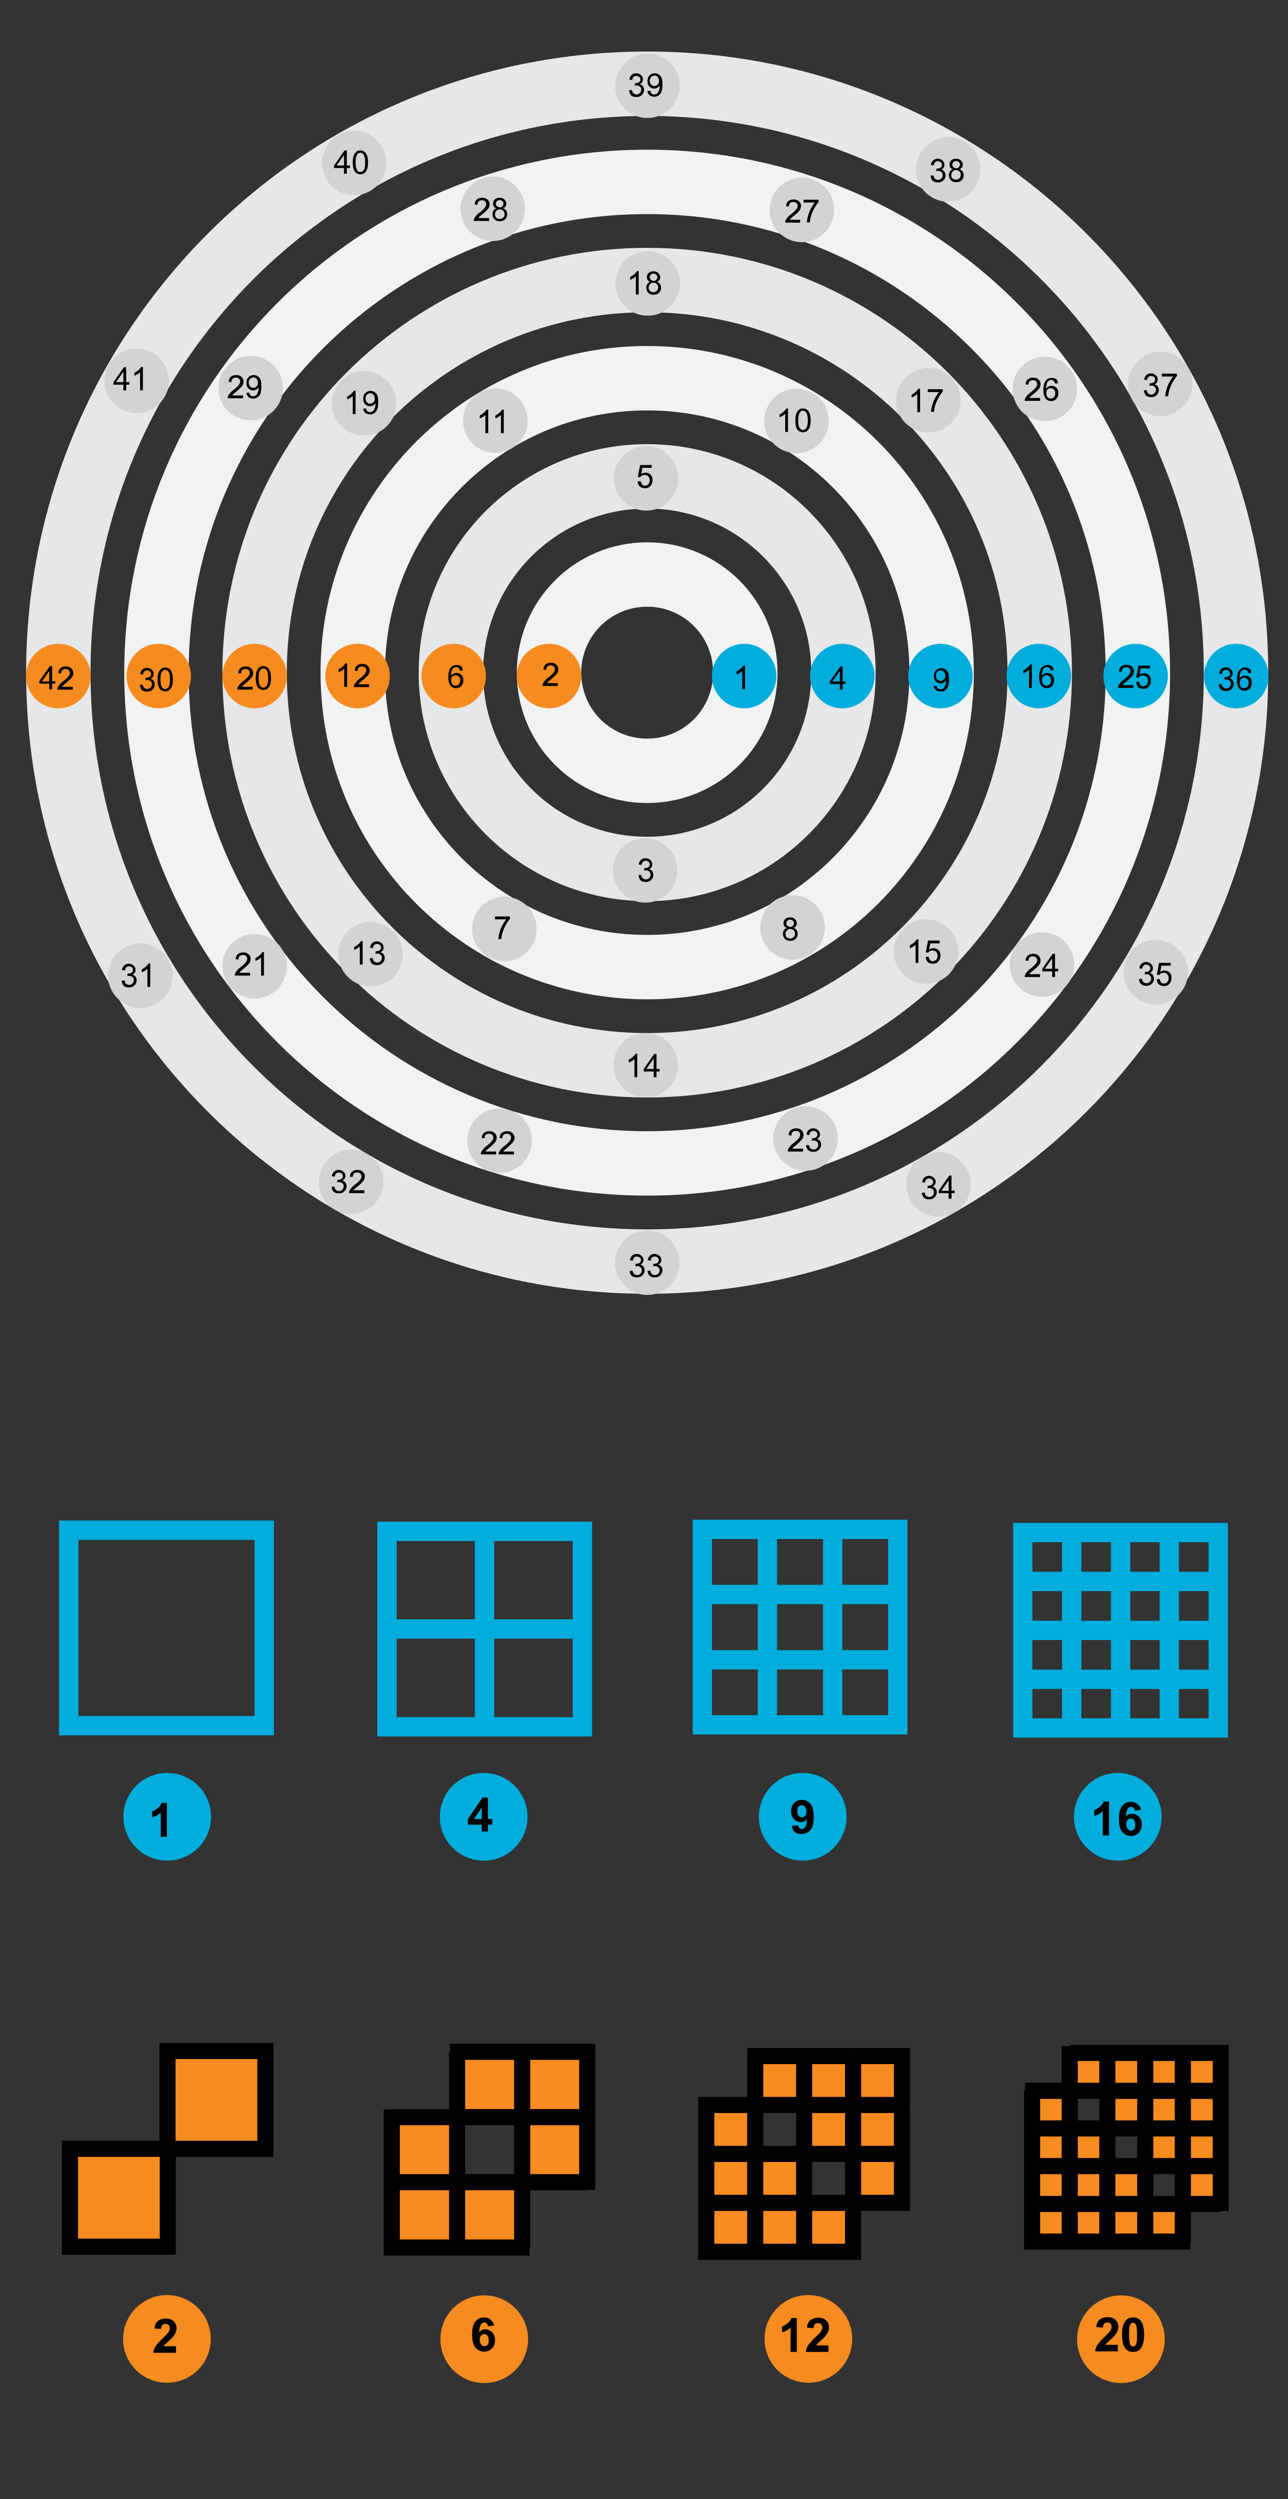 <?xml version="1.0" encoding="UTF-8"?> <!-- Generator: Adobe Illustrator 14.0.0, SVG Export Plug-In . SVG Version: 6.00 Build 43363) --> <svg xmlns="http://www.w3.org/2000/svg" xmlns:xlink="http://www.w3.org/1999/xlink" id="Layer_1" x="0px" y="0px" width="400px" height="776px" viewBox="32.5 15.905 400 776" xml:space="preserve"><rect x="32.5" y="15.905" width="400" height="776" fill="#333333" stroke="none"/> <g id="Layer_1_1_"> </g> <g id="Layer_2"> <path fill="none" stroke="#F1F2F2" stroke-width="20" d="M263.964,224.782c0,16.864-13.614,30.479-30.479,30.479 s-30.479-13.614-30.479-30.479c0-16.865,13.614-30.479,30.479-30.479S263.964,207.917,263.964,224.782z"></path> <path fill="none" stroke="#E6E7E8" stroke-width="20" d="M294.443,224.782c0,33.641-27.317,60.957-60.958,60.957 c-33.641,0-60.958-27.316-60.958-60.957s27.316-60.958,60.958-60.958C267.126,163.825,294.443,191.142,294.443,224.782z"></path> <path fill="none" stroke="#F1F2F2" stroke-width="20" d="M324.922,224.782c0,50.505-40.932,91.436-91.437,91.436 s-91.436-40.931-91.436-91.436c0-50.505,40.931-91.436,91.436-91.436S324.922,174.277,324.922,224.782z"></path> <path fill="none" stroke="#E6E7E8" stroke-width="20" d="M355.4,224.782c0,67.369-54.634,121.915-121.915,121.915 c-67.369,0-121.915-54.633-121.915-121.915c0-67.37,54.634-121.915,121.915-121.915C300.855,102.867,355.4,157.413,355.4,224.782z"></path> <path fill="none" stroke="#F1F2F2" stroke-width="20" d="M385.879,224.782c0,84.145-68.248,152.393-152.394,152.393 S81.092,308.927,81.092,224.782c0-84.146,68.248-152.394,152.393-152.394S385.879,140.636,385.879,224.782z"></path> <path fill="none" stroke="#E6E7E8" stroke-width="20" d="M416.358,224.782c0,101.01-81.862,182.873-182.873,182.873 c-101.01,0-182.872-81.863-182.872-182.873c0-101.01,81.862-182.873,182.872-182.873 C334.496,41.91,416.358,123.772,416.358,224.782z"></path> <path fill="#00ADDC" d="M253.6,225.836c0,5.534,4.48,10.013,10.014,10.013c5.532,0,10.013-4.479,10.013-10.013 s-4.48-10.013-10.013-10.013C258.08,215.823,253.6,220.302,253.6,225.836z"></path> <path fill="#00ADDC" d="M284.078,225.836c0,5.534,4.48,10.013,10.014,10.013s10.012-4.479,10.012-10.013 s-4.479-10.013-10.012-10.013S284.078,220.302,284.078,225.836z"></path> <path fill="#00ADDC" d="M314.558,225.836c0,5.534,4.479,10.013,10.013,10.013c5.533,0,10.014-4.479,10.014-10.013 s-4.48-10.013-10.014-10.013C319.036,215.823,314.558,220.302,314.558,225.836z"></path> <path fill="#00ADDC" d="M345.124,225.836c0,5.534,4.479,10.013,10.013,10.013s10.013-4.479,10.013-10.013 s-4.479-10.013-10.013-10.013S345.124,220.302,345.124,225.836z"></path> <path fill="#00ADDC" d="M375.163,225.836c0,5.534,4.479,10.013,10.014,10.013c5.533,0,10.012-4.479,10.012-10.013 s-4.479-10.013-10.012-10.013C379.643,215.823,375.163,220.302,375.163,225.836z"></path> <path fill="#00ADDC" d="M406.432,225.836c0,5.534,4.48,10.013,10.014,10.013s10.014-4.479,10.014-10.013 s-4.48-10.013-10.014-10.013C410.824,215.823,406.432,220.302,406.432,225.836z"></path> <path fill="#F68B1F" d="M192.994,225.836c0,5.534,4.479,10.013,10.013,10.013c5.533,0,10.013-4.479,10.013-10.013 s-4.48-10.013-10.013-10.013C197.473,215.823,192.994,220.302,192.994,225.836z"></path> <path fill="#F68B1F" d="M163.393,225.836c0,5.534,4.479,10.013,10.013,10.013c5.534,0,10.014-4.479,10.014-10.013 s-4.479-10.013-10.014-10.013C167.873,215.823,163.393,220.302,163.393,225.836z"></path> <path fill="#F68B1F" d="M133.529,225.836c0,5.534,4.48,10.013,10.013,10.013c5.534,0,10.014-4.479,10.014-10.013 s-4.479-10.013-10.014-10.013C138.009,215.823,133.529,220.302,133.529,225.836z"></path> <path fill="#F68B1F" d="M101.558,225.836c0,5.534,4.479,10.013,10.013,10.013c5.534,0,10.013-4.479,10.013-10.013 s-4.479-10.013-10.013-10.013C106.037,215.823,101.558,220.302,101.558,225.836z"></path> <path fill="#F68B1F" d="M71.781,225.836c0,5.534,4.48,10.013,10.014,10.013c5.533,0,10.013-4.479,10.013-10.013 s-4.48-10.013-10.013-10.013C76.261,215.823,71.781,220.302,71.781,225.836z"></path> <path fill="#F68B1F" d="M40.6,225.836c0,5.534,4.479,10.013,10.013,10.013c5.533,0,10.013-4.479,10.013-10.013 s-4.479-10.013-10.013-10.013C45.08,215.823,40.6,220.302,40.6,225.836z"></path> <path fill="#D1D3D4" d="M269.849,146.609c0,5.533,4.48,10.013,10.013,10.013c5.534,0,10.015-4.48,10.015-10.013 s-4.48-10.013-10.015-10.013C274.329,136.596,269.849,141.076,269.849,146.609z"></path> <path fill="#D1D3D4" d="M310.78,140.197c0,5.533,4.479,10.013,10.013,10.013c5.534,0,10.013-4.479,10.013-10.013 c0-5.534-4.479-10.014-10.013-10.014C315.26,130.271,310.78,134.751,310.78,140.197z"></path> <path fill="#D1D3D4" d="M346.968,136.684c0,5.533,4.479,10.013,10.014,10.013c5.533,0,10.013-4.479,10.013-10.013 c0-5.534-4.479-10.014-10.013-10.014C351.447,126.67,346.968,131.15,346.968,136.684z"></path> <path fill="#D1D3D4" d="M382.806,135.103c0,5.534,4.479,10.013,10.012,10.013c5.534,0,10.014-4.479,10.014-10.013 s-4.479-10.013-10.014-10.013C387.284,125.177,382.806,129.657,382.806,135.103z"></path> <path fill="#D1D3D4" d="M176.305,146.521c0,5.534,4.48,10.013,10.014,10.013c5.533,0,10.013-4.479,10.013-10.013 c0-5.533-4.48-10.013-10.013-10.013C180.785,136.508,176.305,140.988,176.305,146.521z"></path> <path fill="#D1D3D4" d="M175.515,80.733c0,5.533,4.479,10.013,10.013,10.013c5.533,0,10.013-4.48,10.013-10.013 c0-5.534-4.48-10.013-10.013-10.013C179.994,70.808,175.515,75.287,175.515,80.733z"></path> <path fill="#D1D3D4" d="M132.476,66.503c0,5.534,4.479,10.013,10.013,10.013c5.533,0,10.013-4.479,10.013-10.013 c0-5.533-4.479-10.013-10.013-10.013C136.955,56.578,132.476,61.058,132.476,66.503z"></path> <path fill="#D1D3D4" d="M135.55,141.163c0,5.534,4.479,10.014,10.013,10.014c5.534,0,10.013-4.48,10.013-10.014 s-4.479-10.013-10.013-10.013C140.029,131.15,135.55,135.629,135.55,141.163z"></path> <path fill="#D1D3D4" d="M100.328,136.42c0,5.534,4.479,10.013,10.013,10.013c5.534,0,10.013-4.479,10.013-10.013 c0-5.533-4.479-10.013-10.013-10.013C104.808,126.495,100.328,130.975,100.328,136.42z"></path> <path fill="#D1D3D4" d="M64.93,134.136c0,5.534,4.479,10.013,10.014,10.013c5.533,0,10.013-4.479,10.013-10.013 c0-5.533-4.48-10.013-10.013-10.013C69.41,124.123,64.93,128.603,64.93,134.136z"></path> <path fill="#D1D3D4" d="M222.857,286.178c0,5.534,4.48,10.013,10.013,10.013c5.533,0,10.013-4.479,10.013-10.013 c0-5.533-4.48-10.013-10.013-10.013C227.337,276.166,222.857,280.645,222.857,286.178z"></path> <path fill="#D1D3D4" d="M223.033,346.697c0,5.534,4.479,10.014,10.014,10.014c5.533,0,10.013-4.48,10.013-10.014 s-4.479-10.013-10.013-10.013C227.512,336.684,223.033,341.163,223.033,346.697z"></path> <path fill="#D1D3D4" d="M223.472,408.005c0,5.534,4.479,10.013,10.013,10.013s10.014-4.479,10.014-10.013 c0-5.533-4.479-10.013-10.014-10.013C227.951,398.081,223.472,402.56,223.472,408.005z"></path> <path fill="#D1D3D4" d="M177.622,370.149c0,5.533,4.48,10.013,10.014,10.013c5.533,0,10.013-4.479,10.013-10.013 c0-5.534-4.48-10.013-10.013-10.013C182.102,360.136,177.622,364.615,177.622,370.149z"></path> <path fill="#D1D3D4" d="M179.115,304.36c0,5.534,4.48,10.013,10.014,10.013c5.533,0,10.013-4.479,10.013-10.013 s-4.48-10.013-10.013-10.013C183.595,294.347,179.115,298.827,179.115,304.36z"></path> <path fill="#D1D3D4" d="M137.57,312.177c0,5.534,4.48,10.014,10.013,10.014c5.534,0,10.013-4.48,10.013-10.014 c0-5.533-4.479-10.013-10.013-10.013C141.961,302.252,137.57,306.732,137.57,312.177z"></path> <path fill="#D1D3D4" d="M131.509,382.884c0,5.534,4.48,10.014,10.013,10.014c5.534,0,10.013-4.479,10.013-10.014 c0-5.532-4.479-10.013-10.013-10.013C135.989,372.959,131.509,377.439,131.509,382.884z"></path> <path fill="#D1D3D4" d="M66.072,318.854c0,5.533,4.479,10.013,10.013,10.013c5.533,0,10.013-4.48,10.013-10.013 c0-5.534-4.479-10.013-10.013-10.013C70.552,308.84,66.072,313.319,66.072,318.854z"></path> <path fill="#D1D3D4" d="M101.558,315.955c0,5.534,4.479,10.013,10.013,10.013c5.534,0,10.013-4.479,10.013-10.013 s-4.479-10.013-10.013-10.013C106.037,305.941,101.558,310.421,101.558,315.955z"></path> <path fill="#D1D3D4" d="M268.62,303.921c0,5.534,4.479,10.013,10.012,10.013c5.534,0,10.014-4.479,10.014-10.013 c0-5.534-4.479-10.013-10.014-10.013C273.012,293.908,268.62,298.387,268.62,303.921z"></path> <path fill="#D1D3D4" d="M272.66,369.447c0,5.532,4.479,10.012,10.013,10.012s10.013-4.479,10.013-10.012 c0-5.535-4.479-10.014-10.013-10.014S272.66,363.912,272.66,369.447z"></path> <path fill="#D1D3D4" d="M313.942,383.675c0,5.534,4.48,10.013,10.014,10.013c5.532,0,10.012-4.479,10.012-10.013 s-4.479-10.014-10.012-10.014C318.423,373.75,313.942,378.23,313.942,383.675z"></path> <path fill="#D1D3D4" d="M310.078,311.387c0,5.533,4.479,10.013,10.012,10.013c5.534,0,10.014-4.48,10.014-10.013 c0-5.534-4.479-10.013-10.014-10.013C314.558,301.375,310.078,305.854,310.078,311.387z"></path> <path fill="#D1D3D4" d="M346.09,315.428c0,5.533,4.479,10.013,10.014,10.013c5.532,0,10.013-4.48,10.013-10.013 c0-5.534-4.48-10.013-10.013-10.013C350.482,305.415,346.09,309.894,346.09,315.428z"></path> <path fill="#D1D3D4" d="M381.399,317.799c0,5.534,4.479,10.013,10.013,10.013c5.534,0,10.015-4.479,10.015-10.013 c0-5.533-4.48-10.013-10.015-10.013C385.879,307.786,381.399,312.266,381.399,317.799z"></path> <path fill="#D1D3D4" d="M223.56,42.524c0,5.534,4.479,10.013,10.013,10.013c5.533,0,10.013-4.479,10.013-10.013 c0-5.533-4.479-10.013-10.013-10.013C228.039,32.6,223.56,37.079,223.56,42.524z"></path> <path fill="#D1D3D4" d="M223.648,103.921c0,5.534,4.48,10.013,10.013,10.013c5.534,0,10.013-4.479,10.013-10.013 c0-5.533-4.479-10.013-10.013-10.013C228.128,93.908,223.648,98.388,223.648,103.921z"></path> <path fill="#D1D3D4" d="M271.519,81.084c0,5.533,4.479,10.013,10.013,10.013c5.533,0,10.013-4.479,10.013-10.013 c0-5.534-4.479-10.014-10.013-10.014C275.997,71.159,271.519,75.639,271.519,81.084z"></path> <path fill="#D1D3D4" d="M316.929,68.524c0,5.533,4.479,10.013,10.013,10.013s10.014-4.479,10.014-10.013 c0-5.534-4.479-10.013-10.014-10.013C321.407,58.598,316.929,63.078,316.929,68.524z"></path> <path fill="#D1D3D4" d="M223.121,164.439c0,5.534,4.479,10.013,10.014,10.013c5.532,0,10.013-4.479,10.013-10.013 s-4.48-10.013-10.013-10.013C227.6,154.514,223.121,158.994,223.121,164.439z"></path> </g> <g id="Layer_7"> <g> <path d="M230.5,165.406l0.966-0.088c0.088,0.439,0.264,0.791,0.439,1.054c0.264,0.264,0.527,0.352,0.878,0.352 c0.439,0,0.791-0.175,1.054-0.439c0.263-0.351,0.438-0.703,0.438-1.229s-0.176-0.878-0.438-1.229 c-0.264-0.264-0.615-0.439-1.142-0.439c-0.263,0-0.527,0.087-0.791,0.175c-0.263,0.088-0.439,0.264-0.527,0.528L230.587,164 l0.703-3.689h3.601v0.879h-2.898l-0.351,1.932c0.439-0.263,0.878-0.439,1.317-0.439c0.615,0,1.141,0.176,1.581,0.615 c0.439,0.439,0.615,0.966,0.615,1.668c0,0.615-0.176,1.229-0.527,1.669c-0.439,0.615-1.054,0.878-1.844,0.878 c-0.615,0-1.142-0.175-1.581-0.526C230.763,166.635,230.587,166.021,230.5,165.406z"></path> </g> <g> <path d="M176.217,224.08l-0.878,0.087c-0.088-0.352-0.176-0.614-0.352-0.791c-0.264-0.264-0.527-0.351-0.878-0.351 c-0.264,0-0.527,0.087-0.703,0.263c-0.264,0.176-0.526,0.527-0.615,0.878c-0.088,0.352-0.264,0.966-0.264,1.669 c0.176-0.352,0.439-0.527,0.791-0.703c0.263-0.175,0.614-0.263,0.965-0.263c0.616,0,1.055,0.175,1.494,0.614 c0.439,0.439,0.615,0.966,0.615,1.669c0,0.439-0.088,0.878-0.263,1.23c-0.176,0.351-0.439,0.702-0.791,0.878 c-0.352,0.175-0.703,0.351-1.142,0.351c-0.703,0-1.317-0.263-1.757-0.791c-0.439-0.527-0.703-1.405-0.703-2.635 c0-1.405,0.264-2.372,0.791-2.986c0.439-0.527,1.054-0.791,1.844-0.791c0.528,0,1.055,0.175,1.406,0.439 C175.954,223.025,176.129,223.464,176.217,224.08z M172.616,227.153c0,0.264,0.088,0.615,0.176,0.878 c0.088,0.264,0.351,0.527,0.527,0.615c0.263,0.176,0.439,0.176,0.703,0.176c0.351,0,0.702-0.176,0.966-0.439 c0.264-0.264,0.439-0.703,0.439-1.23c0-0.527-0.176-0.878-0.439-1.142c-0.264-0.263-0.615-0.439-0.966-0.439 c-0.439,0-0.703,0.176-1.055,0.439C172.616,226.275,172.616,226.714,172.616,227.153z"></path> </g> <g> <path d="M186.23,301.375v-0.878h4.655v0.702c-0.439,0.527-0.878,1.142-1.317,1.933c-0.439,0.791-0.791,1.668-1.055,2.459 c-0.176,0.615-0.263,1.23-0.351,1.933h-0.878c0-0.527,0.088-1.23,0.352-2.02c0.176-0.791,0.527-1.581,0.878-2.284 c0.439-0.702,0.791-1.405,1.229-1.844H186.23z"></path> </g> <g> <path d="M276.876,304.097c-0.352-0.175-0.614-0.351-0.791-0.615c-0.176-0.264-0.264-0.527-0.264-0.878 c0-0.527,0.176-0.967,0.527-1.318c0.353-0.351,0.878-0.527,1.493-0.527s1.142,0.176,1.494,0.527 c0.351,0.351,0.613,0.791,0.613,1.318c0,0.351-0.088,0.614-0.262,0.878c-0.177,0.264-0.439,0.439-0.791,0.527 c0.439,0.175,0.791,0.351,0.965,0.703c0.265,0.351,0.353,0.703,0.353,1.142c0,0.615-0.176,1.142-0.614,1.582 c-0.439,0.439-0.968,0.614-1.669,0.614c-0.704,0-1.317-0.175-1.669-0.614c-0.44-0.439-0.615-0.967-0.615-1.582 c0-0.439,0.088-0.878,0.351-1.142C276.085,304.448,276.437,304.185,276.876,304.097z M276.437,305.941 c0,0.264,0.088,0.527,0.176,0.703c0.089,0.263,0.264,0.439,0.527,0.526c0.263,0.088,0.526,0.176,0.79,0.176 c0.439,0,0.791-0.176,1.054-0.44c0.264-0.263,0.439-0.615,0.439-1.054s-0.176-0.791-0.439-1.054 c-0.263-0.263-0.614-0.439-1.054-0.439s-0.79,0.176-1.054,0.439C276.612,305.151,276.437,305.502,276.437,305.941z M276.701,302.604c0,0.351,0.087,0.614,0.351,0.791c0.175,0.175,0.527,0.351,0.878,0.351c0.353,0,0.614-0.088,0.791-0.351 c0.176-0.264,0.351-0.439,0.351-0.791c0-0.352-0.088-0.615-0.351-0.791c-0.264-0.264-0.527-0.352-0.791-0.352 c-0.351,0-0.615,0.088-0.878,0.352C276.788,302.077,276.701,302.34,276.701,302.604z"></path> </g> <g> <path d="M277.227,150.035h-0.878v-5.622c-0.176,0.176-0.527,0.439-0.79,0.615c-0.352,0.176-0.615,0.352-0.967,0.439v-0.878 c0.527-0.264,0.879-0.527,1.317-0.878c0.353-0.352,0.615-0.615,0.792-0.966h0.525V150.035z"></path> <path d="M279.511,146.433c0-0.878,0.089-1.493,0.264-2.02s0.439-0.878,0.79-1.229c0.353-0.352,0.791-0.439,1.318-0.439 c0.352,0,0.701,0.088,1.054,0.264c0.264,0.176,0.526,0.351,0.703,0.703c0.175,0.264,0.351,0.615,0.438,1.054 c0.088,0.439,0.176,0.966,0.176,1.669c0,0.878-0.088,1.494-0.264,2.021s-0.438,0.878-0.79,1.229 c-0.352,0.264-0.79,0.439-1.317,0.439c-0.703,0-1.229-0.263-1.669-0.703C279.687,148.805,279.511,147.838,279.511,146.433z M280.389,146.433c0,1.142,0.176,1.933,0.439,2.372c0.264,0.352,0.614,0.615,1.055,0.615c0.439,0,0.701-0.175,1.054-0.615 c0.264-0.351,0.439-1.142,0.439-2.372c0-1.142-0.176-1.932-0.439-2.371c-0.264-0.352-0.614-0.615-1.054-0.615 c-0.44,0-0.703,0.176-0.966,0.527C280.564,144.501,280.389,145.292,280.389,146.433z"></path> </g> <g> <path d="M184.122,150.386h-0.878v-5.622c-0.176,0.176-0.527,0.439-0.791,0.615c-0.351,0.175-0.615,0.351-0.966,0.439v-0.878 c0.527-0.264,0.878-0.527,1.317-0.878c0.351-0.352,0.615-0.615,0.791-0.966h0.527V150.386z"></path> <path d="M188.953,150.386h-0.878v-5.622c-0.176,0.176-0.527,0.439-0.791,0.615c-0.351,0.175-0.615,0.351-0.966,0.439v-0.878 c0.527-0.264,0.878-0.527,1.317-0.878c0.351-0.352,0.615-0.615,0.79-0.966h0.527V150.386z"></path> </g> <g> <path d="M140.292,229.173h-0.878v-5.621c-0.175,0.175-0.527,0.439-0.79,0.614c-0.352,0.176-0.615,0.352-0.966,0.439v-0.878 c0.527-0.264,0.878-0.527,1.317-0.878c0.352-0.352,0.615-0.615,0.791-0.966h0.527V229.173z"></path> <path d="M147.144,228.383v0.878H142.4c0-0.176,0-0.439,0.088-0.615c0.088-0.351,0.351-0.615,0.614-0.966 c0.264-0.352,0.615-0.703,1.142-1.054c0.791-0.615,1.317-1.142,1.581-1.493c0.264-0.351,0.439-0.702,0.439-1.054 s-0.088-0.615-0.351-0.878c-0.264-0.264-0.615-0.352-0.966-0.352c-0.439,0-0.791,0.088-1.054,0.352 c-0.264,0.263-0.352,0.614-0.352,1.054l-0.878-0.088c0.088-0.703,0.264-1.229,0.703-1.581c0.439-0.351,0.966-0.527,1.668-0.527 s1.229,0.176,1.669,0.615c0.439,0.439,0.615,0.879,0.615,1.406c0,0.264-0.088,0.526-0.176,0.878 c-0.088,0.351-0.351,0.526-0.614,0.878c-0.264,0.264-0.703,0.703-1.318,1.23c-0.527,0.439-0.878,0.702-1.054,0.878 s-0.263,0.352-0.351,0.439H147.144z"></path> </g> <g> <path d="M145.124,315.428h-0.878v-5.622c-0.175,0.176-0.527,0.439-0.791,0.615c-0.352,0.176-0.615,0.352-0.966,0.439v-0.878 c0.527-0.264,0.878-0.527,1.317-0.878c0.351-0.351,0.614-0.615,0.791-0.966h0.527V315.428z"></path> <path d="M147.32,313.496l0.878-0.088c0.088,0.527,0.263,0.878,0.527,1.054c0.263,0.176,0.526,0.352,0.878,0.352 c0.439,0,0.791-0.176,1.054-0.439c0.263-0.263,0.439-0.615,0.439-1.054s-0.088-0.703-0.439-0.966 c-0.264-0.264-0.615-0.352-0.966-0.352c-0.176,0-0.351,0-0.615,0.088l0.088-0.791c0.087,0,0.087,0,0.176,0 c0.351,0,0.703-0.088,1.054-0.263c0.264-0.176,0.439-0.527,0.439-0.878c0-0.352-0.087-0.615-0.351-0.791 c-0.176-0.176-0.527-0.352-0.878-0.352s-0.615,0.088-0.878,0.352c-0.264,0.263-0.352,0.527-0.439,0.966l-0.878-0.175 c0.087-0.615,0.351-1.054,0.703-1.405c0.351-0.352,0.878-0.527,1.405-0.527c0.352,0,0.791,0.088,1.054,0.263 c0.351,0.176,0.615,0.439,0.791,0.703c0.175,0.264,0.263,0.615,0.263,0.966c0,0.351-0.088,0.615-0.263,0.878 c-0.176,0.263-0.44,0.439-0.703,0.614c0.439,0.088,0.791,0.264,0.966,0.615c0.264,0.351,0.352,0.702,0.352,1.142 c0,0.615-0.264,1.142-0.703,1.581c-0.439,0.439-1.054,0.615-1.757,0.615c-0.615,0-1.142-0.175-1.581-0.527 C147.67,314.637,147.408,314.11,147.32,313.496z"></path> </g> <g> <path d="M230.412,350.386h-0.878v-5.622c-0.176,0.175-0.527,0.439-0.792,0.614c-0.351,0.176-0.614,0.352-0.965,0.439v-0.878 c0.526-0.263,0.878-0.527,1.317-0.878c0.351-0.352,0.615-0.614,0.79-0.966h0.527V350.386z"></path> <path d="M235.506,350.386v-1.757h-3.074v-0.791l3.249-4.656h0.703v4.656h0.966v0.791h-0.966v1.757H235.506z M235.506,347.839 v-3.25l-2.284,3.25H235.506z"></path> </g> <g> <path d="M317.719,314.9h-0.878v-5.621c-0.176,0.176-0.527,0.439-0.791,0.615c-0.351,0.176-0.614,0.351-0.967,0.439v-0.878 c0.528-0.264,0.88-0.528,1.318-0.878c0.352-0.352,0.615-0.615,0.791-0.967h0.526V314.9z"></path> <path d="M320.003,313.056l0.879-0.088c0.087,0.439,0.263,0.791,0.438,1.055c0.176,0.263,0.526,0.351,0.879,0.351 c0.439,0,0.789-0.176,1.054-0.439c0.264-0.352,0.439-0.703,0.439-1.229c0-0.528-0.176-0.878-0.439-1.23 c-0.265-0.264-0.614-0.439-1.143-0.439c-0.264,0-0.526,0.087-0.79,0.175c-0.263,0.088-0.438,0.264-0.527,0.527l-0.79-0.088 l0.702-3.688h3.601v0.878h-2.898l-0.35,1.932c0.438-0.264,0.878-0.439,1.317-0.439c0.613,0,1.142,0.176,1.581,0.615 c0.438,0.439,0.614,0.967,0.614,1.669c0,0.615-0.176,1.23-0.527,1.669c-0.438,0.615-1.055,0.878-1.844,0.878 c-0.615,0-1.142-0.176-1.581-0.527C320.179,314.286,320.09,313.671,320.003,313.056z"></path> </g> <g> <path d="M318.246,143.886h-0.879v-5.622c-0.175,0.176-0.526,0.439-0.79,0.615c-0.352,0.176-0.614,0.352-0.966,0.439v-0.878 c0.526-0.264,0.878-0.527,1.317-0.878c0.351-0.352,0.614-0.615,0.79-0.966h0.527V143.886z"></path> <path d="M320.618,137.649v-0.878h4.655v0.703c-0.439,0.527-0.879,1.142-1.317,1.932c-0.439,0.791-0.792,1.669-1.055,2.46 c-0.177,0.614-0.263,1.229-0.352,1.932h-0.879c0-0.527,0.089-1.229,0.353-2.02c0.176-0.791,0.526-1.581,0.878-2.284 c0.439-0.703,0.791-1.406,1.229-1.845H320.618z"></path> </g> <g> <path d="M230.851,107.346h-0.878v-5.621c-0.175,0.175-0.527,0.439-0.791,0.615c-0.352,0.176-0.614,0.351-0.965,0.439v-0.878 c0.526-0.263,0.878-0.527,1.317-0.878c0.351-0.352,0.615-0.615,0.791-0.966h0.527V107.346z"></path> <path d="M234.451,103.482c-0.352-0.176-0.614-0.352-0.79-0.615c-0.176-0.264-0.264-0.527-0.264-0.878 c0-0.527,0.176-0.966,0.526-1.317c0.352-0.352,0.879-0.527,1.494-0.527c0.614,0,1.143,0.175,1.492,0.527 c0.352,0.352,0.615,0.791,0.615,1.317c0,0.352-0.087,0.615-0.264,0.878c-0.176,0.263-0.438,0.439-0.79,0.527 c0.438,0.176,0.79,0.352,0.967,0.703c0.263,0.352,0.351,0.703,0.351,1.142c0,0.616-0.175,1.143-0.614,1.582 c-0.438,0.439-0.967,0.615-1.669,0.615c-0.703,0-1.318-0.176-1.669-0.615c-0.439-0.439-0.615-0.966-0.615-1.582 c0-0.439,0.088-0.878,0.352-1.142C233.661,103.746,234.012,103.57,234.451,103.482z M233.924,105.238 c0,0.264,0.088,0.528,0.176,0.703c0.088,0.264,0.264,0.439,0.527,0.527c0.264,0.088,0.527,0.176,0.791,0.176 c0.438,0,0.79-0.176,1.054-0.439c0.265-0.264,0.438-0.615,0.438-1.054c0-0.439-0.174-0.791-0.438-1.054 c-0.264-0.263-0.615-0.439-1.054-0.439c-0.439,0-0.791,0.176-1.055,0.439C234.1,104.536,233.924,104.887,233.924,105.238z M234.275,101.989c0,0.352,0.088,0.615,0.352,0.791s0.527,0.351,0.879,0.351c0.351,0,0.614-0.087,0.791-0.351 c0.175-0.176,0.351-0.439,0.351-0.791c0-0.351-0.087-0.615-0.351-0.791c-0.265-0.175-0.528-0.351-0.791-0.351 c-0.352,0-0.615,0.088-0.879,0.351C234.363,101.462,234.275,101.638,234.275,101.989z"></path> </g> <g> <path d="M142.928,144.501h-0.878v-5.622c-0.176,0.176-0.528,0.439-0.791,0.615c-0.352,0.176-0.615,0.352-0.967,0.439v-0.878 c0.527-0.264,0.878-0.527,1.317-0.878c0.352-0.351,0.615-0.615,0.791-0.966h0.527V144.501z"></path> <path d="M145.299,142.832l0.878-0.088c0.088,0.439,0.176,0.703,0.439,0.878c0.176,0.176,0.439,0.264,0.791,0.264 c0.263,0,0.526-0.088,0.703-0.176c0.175-0.088,0.351-0.264,0.527-0.527c0.088-0.176,0.263-0.527,0.351-0.878 c0.088-0.351,0.088-0.703,0.088-1.054c0,0,0-0.088,0-0.175c-0.176,0.264-0.439,0.526-0.703,0.703 c-0.263,0.176-0.614,0.263-0.965,0.263c-0.615,0-1.055-0.175-1.494-0.615c-0.439-0.439-0.615-0.966-0.615-1.668 c0-0.703,0.175-1.318,0.615-1.757c0.439-0.439,0.966-0.703,1.581-0.703c0.439,0,0.878,0.088,1.318,0.351 c0.352,0.264,0.703,0.615,0.878,1.054c0.176,0.439,0.264,1.142,0.264,2.021c0,0.878-0.088,1.669-0.264,2.195 c-0.176,0.527-0.527,0.967-0.878,1.23c-0.352,0.264-0.878,0.439-1.405,0.439c-0.527,0-1.055-0.176-1.406-0.439 C145.563,143.798,145.387,143.359,145.299,142.832z M148.9,139.67c0-0.527-0.175-0.878-0.439-1.229 c-0.263-0.264-0.614-0.439-0.966-0.439c-0.351,0-0.702,0.175-1.054,0.439c-0.264,0.351-0.439,0.703-0.439,1.229 c0,0.439,0.175,0.791,0.439,1.142c0.264,0.352,0.615,0.439,1.054,0.439c0.439,0,0.703-0.175,0.966-0.439 C148.725,140.549,148.9,140.197,148.9,139.67z"></path> </g> <g> <path d="M110.956,229.173v0.879h-4.744c0-0.176,0-0.439,0.088-0.615c0.088-0.352,0.351-0.615,0.615-0.966 c0.263-0.352,0.614-0.703,1.142-1.054c0.791-0.615,1.317-1.142,1.581-1.494c0.264-0.351,0.439-0.702,0.439-1.053 c0-0.352-0.088-0.615-0.352-0.878c-0.264-0.264-0.615-0.351-0.966-0.351c-0.439,0-0.791,0.087-1.054,0.351 c-0.264,0.263-0.352,0.614-0.352,1.054l-0.878-0.087c0.088-0.703,0.263-1.23,0.702-1.582c0.439-0.351,0.966-0.527,1.669-0.527 s1.23,0.176,1.669,0.615c0.439,0.439,0.614,0.879,0.614,1.406c0,0.263-0.088,0.527-0.175,0.878 c-0.088,0.351-0.352,0.527-0.615,0.878c-0.263,0.264-0.703,0.703-1.317,1.229c-0.527,0.439-0.878,0.703-1.055,0.878 c-0.175,0.176-0.263,0.351-0.351,0.439H110.956z"></path> <path d="M111.922,226.451c0-0.878,0.087-1.493,0.264-2.02c0.175-0.528,0.439-0.878,0.791-1.23s0.791-0.439,1.317-0.439 c0.351,0,0.703,0.087,1.054,0.263c0.263,0.176,0.527,0.351,0.702,0.703c0.176,0.352,0.352,0.615,0.439,1.054 c0.088,0.439,0.176,0.966,0.176,1.668c0,0.878-0.087,1.493-0.264,2.021c-0.175,0.527-0.439,0.878-0.791,1.23 c-0.351,0.351-0.791,0.439-1.317,0.439c-0.703,0-1.229-0.264-1.668-0.703C112.186,228.734,111.922,227.768,111.922,226.451z M112.8,226.451c0,1.142,0.176,1.933,0.439,2.372c0.264,0.439,0.615,0.615,1.054,0.615s0.703-0.175,1.054-0.615 c0.263-0.351,0.439-1.142,0.439-2.372c0-1.142-0.176-1.932-0.439-2.371c-0.264-0.352-0.615-0.615-1.054-0.615 s-0.703,0.176-0.966,0.527C112.976,224.431,112.8,225.309,112.8,226.451z"></path> </g> <g> <path d="M110.165,317.975v0.878h-4.743c0-0.176,0-0.439,0.088-0.616c0.088-0.351,0.352-0.614,0.615-0.966s0.614-0.703,1.142-1.054 c0.791-0.615,1.318-1.142,1.581-1.493c0.264-0.352,0.439-0.703,0.439-1.054s-0.088-0.615-0.352-0.878 c-0.264-0.264-0.615-0.352-0.967-0.352c-0.439,0-0.79,0.088-1.053,0.352c-0.264,0.263-0.351,0.614-0.351,1.054l-0.878-0.088 c0.087-0.702,0.263-1.229,0.703-1.581c0.439-0.351,0.966-0.527,1.668-0.527s1.23,0.176,1.669,0.615 c0.439,0.439,0.615,0.878,0.615,1.405c0,0.264-0.088,0.527-0.176,0.878c-0.087,0.351-0.351,0.527-0.615,0.878 c-0.263,0.263-0.703,0.703-1.317,1.23c-0.527,0.439-0.878,0.702-1.054,0.878c-0.175,0.175-0.263,0.352-0.351,0.439H110.165 L110.165,317.975z"></path> <path d="M114.469,318.854h-0.878v-5.622c-0.176,0.175-0.527,0.439-0.791,0.615c-0.351,0.176-0.614,0.351-0.965,0.439v-0.878 c0.526-0.263,0.878-0.527,1.317-0.878c0.351-0.352,0.615-0.614,0.791-0.966h0.527V318.854z"></path> </g> <g> <path d="M186.582,373.486v0.879h-4.743c0-0.176,0-0.439,0.088-0.615c0.088-0.351,0.352-0.614,0.615-0.966 c0.263-0.352,0.614-0.702,1.141-1.054c0.791-0.615,1.318-1.142,1.581-1.493c0.264-0.352,0.439-0.703,0.439-1.054 c0-0.352-0.087-0.616-0.351-0.879s-0.615-0.351-0.967-0.351c-0.439,0-0.79,0.088-1.054,0.351s-0.351,0.615-0.351,1.055 l-0.878-0.088c0.088-0.703,0.263-1.229,0.703-1.581c0.439-0.353,0.966-0.527,1.668-0.527c0.703,0,1.229,0.175,1.669,0.614 c0.439,0.438,0.615,0.878,0.615,1.406c0,0.264-0.088,0.526-0.176,0.878c-0.088,0.264-0.351,0.527-0.615,0.878 c-0.264,0.264-0.703,0.703-1.317,1.229c-0.527,0.439-0.878,0.703-1.054,0.879c-0.175,0.176-0.264,0.352-0.352,0.438H186.582 L186.582,373.486z"></path> <path d="M192.115,373.486v0.879h-4.743c0-0.176,0-0.439,0.087-0.615c0.088-0.351,0.352-0.614,0.615-0.966s0.615-0.702,1.142-1.054 c0.791-0.615,1.317-1.142,1.582-1.493c0.263-0.352,0.439-0.703,0.439-1.054c0-0.352-0.088-0.616-0.351-0.879 c-0.264-0.263-0.615-0.351-0.966-0.351c-0.439,0-0.791,0.088-1.054,0.351c-0.263,0.263-0.352,0.615-0.352,1.055l-0.878-0.088 c0.087-0.703,0.263-1.229,0.702-1.581c0.439-0.353,0.966-0.527,1.669-0.527c0.703,0,1.229,0.175,1.668,0.614 c0.439,0.438,0.615,0.878,0.615,1.406c0,0.264-0.088,0.526-0.176,0.878c-0.088,0.264-0.352,0.527-0.615,0.878 c-0.264,0.264-0.703,0.703-1.317,1.229c-0.527,0.439-0.879,0.703-1.054,0.879c-0.176,0.176-0.264,0.352-0.352,0.438H192.115 L192.115,373.486z"></path> </g> <g> <path d="M281.883,372.608v0.878h-4.743c0-0.175,0-0.438,0.087-0.614c0.088-0.352,0.353-0.615,0.615-0.966 c0.264-0.352,0.615-0.703,1.142-1.055c0.791-0.614,1.318-1.142,1.581-1.492c0.264-0.352,0.439-0.704,0.439-1.055 s-0.087-0.615-0.351-0.879c-0.265-0.263-0.615-0.351-0.967-0.351c-0.439,0-0.79,0.088-1.055,0.351 c-0.263,0.264-0.35,0.616-0.35,1.055l-0.88-0.088c0.088-0.702,0.264-1.229,0.703-1.581c0.438-0.352,0.966-0.527,1.669-0.527 s1.229,0.175,1.668,0.614c0.44,0.439,0.616,0.878,0.616,1.406c0,0.264-0.088,0.527-0.176,0.879 c-0.088,0.264-0.352,0.526-0.616,0.878c-0.263,0.264-0.702,0.703-1.317,1.229c-0.526,0.439-0.878,0.703-1.053,0.878 c-0.177,0.176-0.265,0.352-0.353,0.439H281.883L281.883,372.608z"></path> <path d="M282.849,371.554l0.879-0.088c0.087,0.527,0.263,0.878,0.526,1.054s0.527,0.352,0.879,0.352 c0.438,0,0.79-0.176,1.054-0.439s0.438-0.614,0.438-1.054s-0.175-0.702-0.438-0.966s-0.615-0.352-0.967-0.352 c-0.175,0-0.351,0-0.614,0.088l0.088-0.79c0.088,0,0.088,0,0.176,0c0.351,0,0.702-0.088,1.054-0.264 c0.264-0.176,0.439-0.527,0.439-0.88c0-0.351-0.088-0.613-0.352-0.79c-0.176-0.175-0.527-0.351-0.878-0.351 c-0.352,0-0.615,0.088-0.879,0.351c-0.264,0.177-0.352,0.528-0.439,0.967l-0.878-0.177c0.087-0.613,0.352-1.053,0.703-1.404 c0.351-0.352,0.878-0.527,1.405-0.527c0.351,0,0.79,0.088,1.054,0.262c0.352,0.177,0.614,0.439,0.79,0.704 c0.176,0.264,0.264,0.614,0.264,0.878c0,0.352-0.088,0.615-0.264,0.879s-0.438,0.439-0.702,0.614 c0.438,0.088,0.79,0.264,0.966,0.615c0.264,0.264,0.352,0.702,0.352,1.142c0,0.615-0.263,1.142-0.702,1.581 s-1.055,0.614-1.757,0.614c-0.615,0-1.143-0.175-1.582-0.526C283.112,372.608,282.849,372.168,282.849,371.554z"></path> </g> <g> <path d="M355.487,318.414v0.878h-4.742c0-0.176,0-0.439,0.087-0.615c0.089-0.352,0.353-0.615,0.615-0.967 c0.264-0.351,0.616-0.703,1.142-1.053c0.792-0.615,1.317-1.142,1.581-1.494c0.265-0.351,0.439-0.703,0.439-1.054 c0-0.352-0.087-0.615-0.351-0.878c-0.264-0.264-0.615-0.352-0.967-0.352c-0.439,0-0.79,0.087-1.054,0.352 c-0.264,0.264-0.352,0.615-0.352,1.054l-0.879-0.088c0.088-0.702,0.264-1.23,0.703-1.581s0.967-0.527,1.67-0.527 c0.702,0,1.229,0.176,1.667,0.615c0.439,0.439,0.616,0.878,0.616,1.405c0,0.263-0.088,0.527-0.177,0.878 c-0.087,0.352-0.351,0.527-0.614,0.879c-0.264,0.351-0.703,0.702-1.317,1.229c-0.527,0.439-0.878,0.702-1.054,0.878 c-0.177,0.175-0.264,0.351-0.352,0.439H355.487L355.487,318.414z"></path> <path d="M359.266,319.292v-1.757h-3.075v-0.79l3.25-4.656h0.704v4.656h0.965v0.79h-0.965v1.757H359.266z M359.266,316.746v-3.25 l-2.284,3.25H359.266z"></path> </g> <g> <path d="M355.487,139.494v0.878h-4.742c0-0.175,0-0.439,0.087-0.614c0.089-0.352,0.353-0.615,0.615-0.967 c0.264-0.351,0.616-0.703,1.142-1.054c0.792-0.615,1.317-1.142,1.581-1.493c0.265-0.352,0.439-0.703,0.439-1.054 c0-0.352-0.087-0.615-0.351-0.878s-0.615-0.352-0.967-0.352c-0.439,0-0.79,0.088-1.054,0.352s-0.352,0.615-0.352,1.054 l-0.879-0.088c0.088-0.703,0.264-1.23,0.703-1.581s0.967-0.527,1.67-0.527c0.702,0,1.229,0.176,1.667,0.615 c0.439,0.439,0.616,0.878,0.616,1.405c0,0.263-0.088,0.527-0.177,0.878c-0.087,0.352-0.351,0.528-0.614,0.879 s-0.703,0.702-1.317,1.229c-0.527,0.439-0.878,0.703-1.054,0.878c-0.177,0.176-0.264,0.351-0.352,0.439H355.487z"></path> <path d="M361.022,134.927l-0.878,0.087c-0.089-0.351-0.177-0.615-0.353-0.791c-0.264-0.264-0.526-0.351-0.879-0.351 c-0.263,0-0.526,0.087-0.702,0.263c-0.264,0.176-0.527,0.527-0.615,0.878c-0.088,0.352-0.263,0.966-0.263,1.669 c0.175-0.352,0.438-0.527,0.79-0.703c0.264-0.175,0.615-0.263,0.966-0.263c0.616,0,1.056,0.175,1.494,0.614 c0.439,0.439,0.614,0.966,0.614,1.669c0,0.439-0.088,0.878-0.264,1.229c-0.176,0.351-0.439,0.703-0.789,0.878 c-0.353,0.176-0.704,0.352-1.144,0.352c-0.702,0-1.317-0.263-1.756-0.791c-0.439-0.527-0.703-1.405-0.703-2.635 c0-1.406,0.264-2.372,0.791-2.987c0.438-0.527,1.054-0.79,1.844-0.79c0.528,0,1.054,0.175,1.406,0.439 C360.934,133.96,360.934,134.312,361.022,134.927z M357.421,138.001c0,0.263,0.087,0.615,0.175,0.878 c0.088,0.264,0.352,0.527,0.527,0.615c0.264,0.176,0.439,0.176,0.703,0.176c0.351,0,0.702-0.176,0.966-0.439 c0.264-0.264,0.438-0.703,0.438-1.229c0-0.527-0.175-0.878-0.438-1.143c-0.264-0.263-0.615-0.439-0.966-0.439 c-0.439,0-0.703,0.176-1.055,0.439C357.596,137.123,357.421,137.474,357.421,138.001z"></path> </g> <g> <path d="M281.004,84.158v0.878h-4.655c0-0.175,0-0.439,0.088-0.614c0.088-0.352,0.352-0.616,0.615-0.967 c0.263-0.351,0.614-0.703,1.142-1.054c0.79-0.615,1.317-1.142,1.581-1.493c0.264-0.352,0.439-0.703,0.439-1.054 c0-0.351-0.089-0.615-0.353-0.878c-0.262-0.264-0.614-0.352-0.965-0.352c-0.439,0-0.791,0.088-1.055,0.352 c-0.263,0.263-0.352,0.615-0.352,1.054l-0.878-0.088c0.089-0.703,0.264-1.229,0.702-1.582c0.439-0.351,0.968-0.526,1.669-0.526 c0.703,0,1.23,0.175,1.67,0.614c0.438,0.439,0.613,0.878,0.613,1.406c0,0.263-0.087,0.527-0.175,0.878s-0.351,0.527-0.614,0.878 c-0.264,0.351-0.703,0.703-1.317,1.229c-0.528,0.439-0.878,0.703-1.055,0.878c-0.176,0.176-0.264,0.351-0.352,0.439H281.004z"></path> <path d="M282.059,78.8v-0.878h4.654v0.703c-0.438,0.527-0.878,1.141-1.317,1.932c-0.438,0.791-0.79,1.669-1.054,2.46 c-0.176,0.615-0.264,1.229-0.352,1.932h-0.878c0-0.526,0.088-1.229,0.351-2.02c0.177-0.791,0.527-1.581,0.879-2.284 c0.439-0.703,0.791-1.406,1.229-1.845H282.059z"></path> </g> <g> <path d="M184.385,83.631v0.878h-4.743c0-0.175,0-0.439,0.088-0.614c0.088-0.351,0.352-0.615,0.615-0.966 c0.264-0.352,0.615-0.703,1.142-1.054c0.791-0.615,1.317-1.142,1.581-1.493c0.264-0.351,0.439-0.703,0.439-1.054 c0-0.351-0.087-0.614-0.352-0.878c-0.263-0.263-0.614-0.351-0.966-0.351c-0.439,0-0.791,0.088-1.054,0.351 c-0.263,0.264-0.351,0.615-0.351,1.055l-0.878-0.088c0.087-0.703,0.264-1.229,0.703-1.581s0.966-0.527,1.669-0.527 s1.229,0.176,1.668,0.615s0.615,0.878,0.615,1.405c0,0.264-0.088,0.527-0.176,0.879c-0.087,0.351-0.351,0.527-0.614,0.878 c-0.264,0.263-0.703,0.702-1.318,1.229c-0.527,0.439-0.878,0.703-1.054,0.878c-0.176,0.176-0.264,0.352-0.352,0.439H184.385z"></path> <path d="M186.669,80.645c-0.351-0.176-0.615-0.351-0.791-0.615c-0.176-0.264-0.263-0.527-0.263-0.878 c0-0.527,0.175-0.966,0.526-1.317c0.352-0.352,0.878-0.527,1.494-0.527s1.142,0.176,1.493,0.527s0.614,0.791,0.614,1.317 c0,0.352-0.087,0.614-0.263,0.878c-0.176,0.264-0.439,0.439-0.791,0.526c0.439,0.176,0.791,0.352,0.966,0.703 c0.264,0.352,0.352,0.703,0.352,1.142c0,0.615-0.176,1.142-0.615,1.581c-0.439,0.439-0.967,0.614-1.669,0.614 s-1.317-0.175-1.668-0.614c-0.439-0.439-0.615-0.966-0.615-1.581c0-0.439,0.088-0.878,0.351-1.142 C185.879,80.997,186.23,80.733,186.669,80.645z M186.23,82.489c0,0.264,0.088,0.527,0.175,0.703 c0.088,0.264,0.264,0.439,0.527,0.527c0.263,0.087,0.527,0.176,0.79,0.176c0.439,0,0.791-0.176,1.054-0.439 s0.439-0.615,0.439-1.054c0-0.439-0.175-0.791-0.439-1.054c-0.264-0.263-0.615-0.439-1.054-0.439c-0.439,0-0.79,0.176-1.054,0.439 C186.318,81.699,186.23,82.05,186.23,82.489z M186.494,79.152c0,0.352,0.088,0.614,0.352,0.791 c0.263,0.175,0.527,0.352,0.878,0.352c0.352,0,0.615-0.088,0.791-0.352c0.176-0.264,0.352-0.439,0.352-0.791 s-0.088-0.615-0.352-0.791c-0.263-0.175-0.527-0.351-0.791-0.351c-0.351,0-0.615,0.088-0.878,0.351 C186.582,78.625,186.494,78.8,186.494,79.152z"></path> </g> <g> <path d="M387.724,137.123l0.878-0.088c0.088,0.527,0.264,0.878,0.527,1.053c0.264,0.176,0.527,0.352,0.878,0.352 c0.44,0,0.791-0.176,1.054-0.439c0.265-0.264,0.439-0.615,0.439-1.054c0-0.439-0.175-0.703-0.439-0.966 c-0.263-0.263-0.613-0.352-0.966-0.352c-0.176,0-0.352,0-0.614,0.088l0.088-0.791c0.088,0,0.088,0,0.175,0 c0.352,0,0.704-0.088,1.055-0.264c0.263-0.176,0.438-0.527,0.438-0.878c0-0.352-0.088-0.615-0.35-0.791 c-0.177-0.176-0.528-0.352-0.88-0.352c-0.351,0-0.614,0.088-0.878,0.352c-0.264,0.176-0.352,0.527-0.439,0.966l-0.878-0.175 c0.088-0.615,0.352-1.054,0.702-1.406c0.352-0.351,0.879-0.526,1.405-0.526c0.352,0,0.791,0.087,1.055,0.263 c0.352,0.176,0.614,0.439,0.791,0.703c0.175,0.264,0.263,0.615,0.263,0.966c0,0.351-0.088,0.615-0.263,0.878 c-0.177,0.264-0.439,0.439-0.704,0.615c0.439,0.088,0.791,0.263,0.967,0.615c0.177,0.352,0.351,0.703,0.351,1.142 c0,0.614-0.263,1.142-0.702,1.581c-0.439,0.439-1.054,0.615-1.757,0.615c-0.614,0-1.142-0.176-1.581-0.527 C388.075,138.265,387.812,137.738,387.724,137.123z"></path> <path d="M393.346,132.819v-0.878H398v0.703c-0.438,0.527-0.878,1.142-1.317,1.933c-0.438,0.791-0.791,1.669-1.055,2.459 c-0.176,0.614-0.263,1.229-0.351,1.932h-0.878c0-0.527,0.088-1.229,0.351-2.02c0.177-0.791,0.527-1.581,0.878-2.284 c0.439-0.703,0.791-1.405,1.23-1.845H393.346z"></path> </g> <g> <path d="M321.496,70.456l0.879-0.087c0.088,0.527,0.264,0.878,0.526,1.054s0.526,0.351,0.879,0.351 c0.438,0,0.79-0.175,1.054-0.439s0.439-0.615,0.439-1.054c0-0.439-0.176-0.703-0.439-0.966c-0.264-0.264-0.615-0.351-0.967-0.351 c-0.175,0-0.351,0-0.614,0.087l0.088-0.791c0.087,0,0.087,0,0.176,0c0.351,0,0.702-0.087,1.054-0.264 c0.264-0.176,0.439-0.527,0.439-0.878c0-0.351-0.088-0.615-0.352-0.791c-0.176-0.175-0.527-0.351-0.878-0.351 c-0.353,0-0.616,0.088-0.879,0.351c-0.263,0.176-0.352,0.528-0.438,0.967l-0.879-0.176c0.087-0.615,0.352-1.054,0.702-1.405 c0.353-0.351,0.878-0.527,1.406-0.527c0.351,0,0.79,0.088,1.053,0.264c0.353,0.175,0.615,0.439,0.791,0.703 c0.176,0.263,0.264,0.615,0.264,0.966c0,0.352-0.088,0.615-0.264,0.878c-0.176,0.264-0.438,0.439-0.702,0.615 c0.439,0.087,0.79,0.264,0.966,0.614c0.176,0.352,0.352,0.703,0.352,1.143c0,0.614-0.264,1.142-0.703,1.581 c-0.438,0.439-1.054,0.615-1.756,0.615c-0.615,0-1.143-0.176-1.582-0.527C321.76,71.598,321.584,71.071,321.496,70.456z"></path> <path d="M328.435,68.524c-0.352-0.176-0.614-0.351-0.79-0.615c-0.176-0.263-0.264-0.527-0.264-0.878 c0-0.527,0.176-0.966,0.527-1.318c0.351-0.351,0.878-0.527,1.493-0.527c0.614,0,1.143,0.176,1.492,0.527 c0.352,0.352,0.615,0.791,0.615,1.318c0,0.351-0.087,0.615-0.264,0.878c-0.176,0.264-0.439,0.439-0.79,0.527 c0.438,0.176,0.79,0.352,0.967,0.703c0.263,0.352,0.351,0.703,0.351,1.143c0,0.615-0.175,1.142-0.614,1.581 c-0.439,0.439-0.967,0.615-1.67,0.615c-0.702,0-1.317-0.175-1.668-0.615c-0.439-0.439-0.615-0.966-0.615-1.581 c0-0.439,0.088-0.878,0.352-1.143C327.645,68.787,327.996,68.612,328.435,68.524z M327.908,70.281 c0,0.263,0.088,0.527,0.175,0.702c0.088,0.264,0.264,0.439,0.527,0.527s0.527,0.176,0.791,0.176c0.439,0,0.79-0.176,1.054-0.439 s0.438-0.615,0.438-1.054c0-0.439-0.175-0.791-0.438-1.055c-0.264-0.263-0.614-0.439-1.054-0.439 c-0.438,0-0.791,0.176-1.055,0.439C328.083,69.578,327.908,69.929,327.908,70.281z M328.259,67.031 c0,0.351,0.088,0.615,0.352,0.79c0.176,0.176,0.527,0.352,0.878,0.352c0.353,0,0.615-0.088,0.792-0.352 c0.175-0.263,0.351-0.439,0.351-0.79c0-0.352-0.087-0.615-0.351-0.791c-0.265-0.264-0.528-0.352-0.792-0.352 c-0.351,0-0.614,0.088-0.878,0.352C328.347,66.503,328.259,66.679,328.259,67.031z"></path> </g> <g> <path d="M227.863,43.93l0.878-0.088c0.088,0.527,0.265,0.878,0.527,1.054c0.265,0.176,0.528,0.352,0.879,0.352 c0.439,0,0.791-0.176,1.054-0.439c0.263-0.264,0.439-0.616,0.439-1.055s-0.088-0.702-0.439-0.966 c-0.264-0.264-0.615-0.352-0.966-0.352c-0.177,0-0.352,0-0.616,0.088l0.089-0.791c0.088,0,0.088,0,0.175,0 c0.352,0,0.703-0.088,1.054-0.263c0.264-0.176,0.439-0.527,0.439-0.878c0-0.352-0.088-0.615-0.351-0.791 c-0.176-0.176-0.527-0.351-0.878-0.351c-0.351,0-0.615,0.088-0.879,0.351c-0.262,0.264-0.35,0.527-0.439,0.966l-0.878-0.176 c0.088-0.615,0.352-1.054,0.704-1.405c0.352-0.352,0.878-0.527,1.404-0.527c0.353,0,0.792,0.088,1.055,0.263 c0.351,0.176,0.615,0.439,0.79,0.703c0.176,0.264,0.264,0.615,0.264,0.966c0,0.351-0.088,0.615-0.264,0.878 c-0.175,0.263-0.439,0.439-0.702,0.615c0.439,0.088,0.79,0.263,0.966,0.615c0.264,0.351,0.352,0.703,0.352,1.142 c0,0.615-0.264,1.141-0.703,1.581c-0.439,0.439-1.054,0.615-1.758,0.615c-0.614,0-1.141-0.176-1.58-0.527 C228.128,45.072,227.951,44.544,227.863,43.93z"></path> <path d="M233.573,44.193l0.878-0.087c0.088,0.439,0.176,0.703,0.439,0.878c0.264,0.176,0.439,0.264,0.79,0.264 c0.264,0,0.527-0.088,0.703-0.176c0.177-0.088,0.353-0.263,0.526-0.527c0.089-0.175,0.265-0.526,0.352-0.878 c0.088-0.351,0.088-0.703,0.088-1.053c0,0,0-0.088,0-0.176c-0.175,0.264-0.439,0.527-0.702,0.703 c-0.264,0.175-0.615,0.264-0.967,0.264c-0.614,0-1.054-0.176-1.493-0.615c-0.438-0.439-0.614-0.966-0.614-1.669 c0-0.703,0.176-1.317,0.614-1.756c0.439-0.439,0.967-0.703,1.581-0.703c0.439,0,0.879,0.088,1.317,0.351 c0.353,0.263,0.703,0.615,0.879,1.054c0.176,0.439,0.264,1.142,0.264,2.02c0,0.878-0.088,1.668-0.264,2.196 s-0.526,0.966-0.879,1.23c-0.35,0.263-0.878,0.439-1.405,0.439c-0.526,0-1.054-0.176-1.405-0.439 C233.837,45.16,233.573,44.721,233.573,44.193z M237.175,41.031c0-0.527-0.176-0.878-0.438-1.229 c-0.265-0.263-0.616-0.439-0.968-0.439c-0.351,0-0.702,0.176-1.054,0.439c-0.264,0.351-0.439,0.703-0.439,1.229 c0,0.439,0.176,0.791,0.439,1.142c0.264,0.263,0.615,0.439,1.054,0.439c0.439,0,0.703-0.176,0.968-0.439 C236.999,41.91,237.175,41.558,237.175,41.031z"></path> </g> <g> <path d="M139.327,69.841v-1.756h-3.075v-0.791l3.25-4.656h0.703v4.656h0.966v0.791h-0.966v1.756H139.327z M139.327,67.294v-3.25 l-2.284,3.25H139.327z"></path> <path d="M142.05,66.328c0-0.878,0.087-1.493,0.263-2.021c0.176-0.526,0.439-0.878,0.791-1.229 c0.352-0.351,0.791-0.439,1.317-0.439c0.352,0,0.703,0.088,1.054,0.264c0.264,0.175,0.527,0.351,0.703,0.702 c0.176,0.351,0.352,0.615,0.439,1.054c0.088,0.439,0.176,0.966,0.176,1.668c0,0.878-0.088,1.493-0.263,2.021 c-0.176,0.527-0.439,0.878-0.791,1.229c-0.351,0.352-0.791,0.439-1.318,0.439c-0.702,0-1.229-0.263-1.668-0.702 C142.313,68.612,142.05,67.646,142.05,66.328z M142.928,66.328c0,1.142,0.175,1.933,0.439,2.372 c0.263,0.439,0.614,0.615,1.053,0.615c0.439,0,0.703-0.176,1.054-0.615c0.264-0.351,0.439-1.142,0.439-2.372 c0-1.142-0.176-1.933-0.439-2.372c-0.263-0.351-0.615-0.614-1.054-0.614c-0.439,0-0.702,0.175-0.966,0.526 C143.103,64.307,142.928,65.098,142.928,66.328z"></path> </g> <g> <path d="M70.815,137.123v-1.757h-3.074v-0.791l3.25-4.655h0.703v4.655h0.966v0.791h-0.966v1.757H70.815z M70.815,134.576v-3.25 l-2.284,3.25H70.815z"></path> <path d="M76.876,137.123h-0.879v-5.622c-0.175,0.176-0.527,0.439-0.79,0.615c-0.351,0.176-0.615,0.352-0.966,0.439v-0.878 c0.527-0.264,0.878-0.527,1.317-0.879c0.351-0.351,0.615-0.615,0.791-0.966h0.527V137.123z"></path> </g> <g> <path d="M47.802,229.964v-1.756h-3.074v-0.791l3.25-4.655h0.703v4.655h0.966v0.791h-0.966v1.756H47.802z M47.802,227.505v-3.25 l-2.283,3.25H47.802z"></path> <path d="M55.093,229.173v0.879H50.35c0-0.176,0-0.439,0.087-0.615c0.088-0.352,0.352-0.615,0.615-0.966 c0.263-0.352,0.615-0.703,1.142-1.054c0.791-0.615,1.317-1.142,1.581-1.494c0.263-0.351,0.439-0.702,0.439-1.053 c0-0.352-0.088-0.615-0.352-0.878c-0.264-0.264-0.615-0.351-0.966-0.351c-0.439,0-0.791,0.087-1.054,0.351 c-0.263,0.263-0.351,0.614-0.351,1.054l-0.878-0.087c0.088-0.703,0.263-1.23,0.702-1.582c0.439-0.351,0.967-0.527,1.67-0.527 c0.702,0,1.229,0.176,1.668,0.615s0.614,0.879,0.614,1.406c0,0.263-0.087,0.527-0.175,0.878c-0.088,0.351-0.351,0.527-0.615,0.878 c-0.263,0.264-0.702,0.703-1.317,1.229c-0.527,0.439-0.878,0.703-1.054,0.878c-0.176,0.176-0.264,0.351-0.352,0.439H55.093z"></path> </g> <g> <path d="M107.969,138.704v0.878h-4.742c0-0.176,0-0.439,0.087-0.615c0.088-0.351,0.352-0.615,0.615-0.966 c0.264-0.352,0.615-0.703,1.142-1.054c0.791-0.615,1.318-1.142,1.581-1.494c0.264-0.351,0.439-0.703,0.439-1.054 c0-0.352-0.087-0.615-0.352-0.878c-0.263-0.263-0.614-0.351-0.966-0.351c-0.439,0-0.791,0.088-1.054,0.351 c-0.263,0.264-0.351,0.615-0.351,1.054l-0.878-0.088c0.088-0.703,0.264-1.229,0.703-1.581c0.439-0.351,0.966-0.527,1.669-0.527 c0.703,0,1.229,0.176,1.668,0.615s0.615,0.878,0.615,1.405c0,0.264-0.088,0.527-0.176,0.878c-0.087,0.351-0.351,0.527-0.614,0.878 c-0.264,0.263-0.703,0.702-1.317,1.229c-0.527,0.439-0.878,0.702-1.054,0.878c-0.175,0.176-0.264,0.352-0.352,0.439H107.969z"></path> <path d="M109.023,137.914l0.878-0.088c0.087,0.439,0.176,0.702,0.439,0.878c0.176,0.176,0.439,0.264,0.791,0.264 c0.264,0,0.527-0.088,0.703-0.176c0.175-0.088,0.351-0.264,0.526-0.527c0.088-0.176,0.264-0.527,0.352-0.878 c0.087-0.351,0.087-0.702,0.087-1.054c0,0,0-0.087,0-0.175c-0.175,0.263-0.439,0.527-0.702,0.702 c-0.263,0.176-0.615,0.264-0.966,0.264c-0.614,0-1.054-0.176-1.493-0.615c-0.439-0.439-0.615-0.966-0.615-1.669 s0.176-1.317,0.615-1.756c0.439-0.439,0.966-0.703,1.581-0.703c0.439,0,0.878,0.088,1.318,0.352 c0.351,0.264,0.702,0.615,0.878,1.054s0.264,1.142,0.264,2.021s-0.088,1.668-0.264,2.196c-0.176,0.526-0.527,0.966-0.878,1.229 c-0.352,0.263-0.878,0.439-1.406,0.439c-0.527,0-1.054-0.176-1.405-0.439C109.375,138.879,109.111,138.44,109.023,137.914z M112.625,134.751c0-0.527-0.176-0.878-0.439-1.229c-0.264-0.263-0.615-0.439-0.966-0.439s-0.702,0.176-1.054,0.439 c-0.263,0.352-0.439,0.703-0.439,1.229c0,0.439,0.176,0.791,0.439,1.142c0.264,0.352,0.615,0.439,1.054,0.439 s0.703-0.175,0.966-0.439C112.449,135.629,112.625,135.278,112.625,134.751z"></path> </g> <g> <path d="M75.909,228.559l0.878-0.087c0.088,0.527,0.264,0.878,0.527,1.054c0.264,0.176,0.527,0.351,0.878,0.351 c0.439,0,0.791-0.175,1.054-0.439c0.264-0.264,0.44-0.615,0.44-1.054c0-0.439-0.088-0.703-0.44-0.966 c-0.263-0.264-0.615-0.351-0.966-0.351c-0.176,0-0.352,0-0.615,0.087l0.088-0.79c0.087,0,0.087,0,0.175,0 c0.352,0,0.703-0.088,1.054-0.264c0.263-0.176,0.439-0.527,0.439-0.878c0-0.351-0.087-0.615-0.351-0.79 c-0.175-0.176-0.527-0.352-0.878-0.352c-0.352,0-0.615,0.087-0.878,0.352c-0.263,0.263-0.351,0.527-0.439,0.966l-0.879-0.176 c0.088-0.615,0.352-1.054,0.703-1.406c0.352-0.351,0.878-0.527,1.405-0.527c0.352,0,0.791,0.088,1.054,0.264 c0.352,0.175,0.615,0.439,0.791,0.702c0.176,0.264,0.264,0.615,0.264,0.966c0,0.352-0.088,0.615-0.264,0.878 c-0.175,0.264-0.439,0.439-0.703,0.615c0.44,0.088,0.791,0.264,0.967,0.615c0.263,0.352,0.351,0.703,0.351,1.142 c0,0.614-0.264,1.142-0.703,1.581c-0.439,0.439-1.054,0.615-1.756,0.615c-0.615,0-1.142-0.176-1.581-0.527 C76.173,229.613,75.997,229.085,75.909,228.559z"></path> <path d="M81.443,226.89c0-0.878,0.088-1.493,0.264-2.02c0.175-0.527,0.439-0.878,0.79-1.229c0.352-0.352,0.791-0.439,1.318-0.439 c0.352,0,0.702,0.087,1.054,0.263c0.264,0.176,0.527,0.351,0.703,0.703c0.176,0.352,0.352,0.615,0.439,1.054 c0.088,0.439,0.176,0.966,0.176,1.669c0,0.878-0.088,1.493-0.264,2.021c-0.175,0.526-0.439,0.878-0.791,1.229 c-0.352,0.351-0.791,0.439-1.317,0.439c-0.703,0-1.23-0.264-1.669-0.703C81.707,229.173,81.443,228.208,81.443,226.89z M82.322,226.89c0,1.142,0.175,1.932,0.439,2.372s0.615,0.614,1.054,0.614c0.439,0,0.702-0.175,1.054-0.614 c0.264-0.351,0.439-1.142,0.439-2.372c0-1.142-0.175-1.932-0.439-2.372c-0.263-0.352-0.615-0.615-1.054-0.615 c-0.439,0-0.703,0.176-0.966,0.528C82.497,224.87,82.322,225.661,82.322,226.89z"></path> </g> <g> <path d="M70.288,320.434l0.878-0.088c0.088,0.527,0.264,0.878,0.527,1.054c0.263,0.176,0.527,0.351,0.878,0.351 c0.439,0,0.791-0.175,1.055-0.439c0.263-0.264,0.439-0.615,0.439-1.054c0-0.439-0.088-0.702-0.439-0.966 c-0.264-0.264-0.615-0.352-0.967-0.352c-0.176,0-0.351,0-0.615,0.087l0.088-0.791c0.088,0,0.088,0,0.176,0 c0.351,0,0.703-0.087,1.054-0.263c0.264-0.176,0.439-0.527,0.439-0.878s-0.087-0.615-0.351-0.791 c-0.176-0.176-0.527-0.352-0.878-0.352c-0.351,0-0.615,0.088-0.878,0.352c-0.264,0.263-0.352,0.527-0.439,0.966l-0.878-0.175 c0.087-0.615,0.351-1.054,0.702-1.406c0.352-0.351,0.878-0.527,1.405-0.527c0.352,0,0.791,0.088,1.054,0.264 c0.351,0.175,0.615,0.439,0.791,0.703s0.263,0.615,0.263,0.966s-0.087,0.614-0.263,0.878c-0.176,0.263-0.439,0.439-0.702,0.614 c0.439,0.088,0.791,0.264,0.965,0.615c0.264,0.352,0.352,0.703,0.352,1.142c0,0.615-0.264,1.142-0.703,1.581 c-0.439,0.439-1.054,0.615-1.757,0.615c-0.615,0-1.142-0.175-1.581-0.526C70.552,321.576,70.376,321.049,70.288,320.434z"></path> <path d="M79.159,322.367h-0.878v-5.621c-0.176,0.175-0.527,0.439-0.791,0.614c-0.352,0.176-0.615,0.351-0.966,0.439v-0.878 c0.527-0.263,0.878-0.527,1.317-0.878c0.352-0.352,0.615-0.615,0.791-0.966h0.527V322.367z"></path> </g> <g> <path d="M135.461,384.465l0.878-0.087c0.088,0.526,0.264,0.879,0.527,1.054c0.263,0.175,0.527,0.352,0.878,0.352 c0.439,0,0.791-0.177,1.054-0.438c0.264-0.265,0.439-0.617,0.439-1.057c0-0.438-0.088-0.701-0.439-0.965 c-0.263-0.263-0.615-0.353-0.966-0.353c-0.175,0-0.352,0-0.614,0.09l0.088-0.791c0.087,0,0.087,0,0.175,0 c0.352,0,0.703-0.087,1.055-0.264c0.263-0.176,0.439-0.526,0.439-0.879c0-0.352-0.088-0.614-0.351-0.791 c-0.176-0.175-0.527-0.35-0.878-0.35c-0.352,0-0.615,0.088-0.878,0.35c-0.264,0.265-0.352,0.528-0.439,0.969l-0.878-0.178 c0.087-0.614,0.351-1.053,0.702-1.404c0.352-0.353,0.878-0.527,1.406-0.527c0.352,0,0.791,0.088,1.054,0.263 c0.352,0.177,0.615,0.439,0.791,0.703c0.176,0.264,0.264,0.614,0.264,0.879c0,0.352-0.088,0.613-0.264,0.878 c-0.175,0.265-0.439,0.439-0.703,0.614c0.439,0.09,0.791,0.265,0.966,0.615c0.264,0.263,0.351,0.702,0.351,1.141 c0,0.616-0.263,1.144-0.703,1.582c-0.439,0.439-1.054,0.615-1.756,0.615c-0.615,0-1.142-0.176-1.582-0.527 C135.813,385.607,135.55,385.081,135.461,384.465z"></path> <path d="M145.65,385.52v0.878h-4.743c0-0.175,0-0.439,0.088-0.614c0.088-0.352,0.352-0.616,0.615-0.966 c0.264-0.353,0.615-0.703,1.142-1.055c0.79-0.615,1.318-1.141,1.581-1.493c0.264-0.352,0.439-0.704,0.439-1.055 s-0.088-0.614-0.352-0.879c-0.263-0.262-0.614-0.35-0.966-0.35c-0.439,0-0.791,0.088-1.054,0.35 c-0.263,0.265-0.351,0.616-0.351,1.056l-0.879-0.087c0.088-0.704,0.264-1.23,0.703-1.582c0.439-0.353,0.966-0.527,1.668-0.527 c0.703,0,1.23,0.175,1.669,0.614c0.439,0.438,0.615,0.878,0.615,1.405c0,0.265-0.088,0.528-0.176,0.878 c-0.088,0.265-0.351,0.529-0.615,0.878c-0.263,0.265-0.703,0.704-1.317,1.231c-0.527,0.438-0.878,0.702-1.054,0.878 c-0.175,0.177-0.264,0.352-0.352,0.439H145.65L145.65,385.52z"></path> </g> <g> <path d="M228.039,410.552l0.879-0.087c0.088,0.526,0.263,0.878,0.527,1.053c0.264,0.177,0.527,0.352,0.878,0.352 c0.439,0,0.791-0.175,1.054-0.439c0.264-0.263,0.439-0.613,0.439-1.053s-0.088-0.703-0.439-0.966 c-0.263-0.265-0.615-0.352-0.966-0.352c-0.176,0-0.353,0-0.615,0.087l0.087-0.79c0.088,0,0.088,0,0.175,0 c0.353,0,0.704-0.088,1.055-0.263c0.263-0.177,0.439-0.528,0.439-0.879s-0.088-0.615-0.351-0.79 c-0.176-0.178-0.527-0.353-0.878-0.353c-0.352,0-0.615,0.088-0.878,0.353c-0.264,0.263-0.351,0.526-0.439,0.965l-0.878-0.175 c0.088-0.615,0.352-1.055,0.702-1.407c0.352-0.349,0.879-0.525,1.406-0.525c0.351,0,0.791,0.087,1.054,0.264 c0.352,0.175,0.615,0.439,0.791,0.701c0.176,0.265,0.264,0.617,0.264,0.879c0,0.352-0.088,0.616-0.264,0.879 c-0.176,0.264-0.439,0.438-0.703,0.615c0.439,0.087,0.791,0.263,0.966,0.614c0.263,0.265,0.351,0.703,0.351,1.143 c0,0.614-0.263,1.141-0.703,1.58c-0.439,0.438-1.054,0.615-1.756,0.615c-0.616,0-1.142-0.177-1.581-0.525 C228.303,411.695,228.128,411.167,228.039,410.552z"></path> <path d="M233.573,410.552l0.878-0.087c0.088,0.526,0.264,0.878,0.527,1.053c0.264,0.265,0.527,0.352,0.878,0.352 c0.44,0,0.791-0.175,1.054-0.439c0.265-0.263,0.439-0.613,0.439-1.053s-0.175-0.703-0.439-0.966 c-0.263-0.265-0.613-0.352-0.966-0.352c-0.176,0-0.351,0-0.614,0.087l0.088-0.79c0.088,0,0.088,0,0.176,0 c0.351,0,0.703-0.088,1.054-0.263c0.263-0.177,0.438-0.528,0.438-0.879s-0.087-0.615-0.35-0.79 c-0.176-0.178-0.528-0.353-0.88-0.353c-0.351,0-0.614,0.088-0.878,0.353c-0.264,0.175-0.352,0.526-0.439,0.965l-0.878-0.175 c0.088-0.615,0.351-1.055,0.702-1.407c0.352-0.349,0.879-0.525,1.405-0.525c0.352,0,0.792,0.087,1.055,0.264 c0.352,0.175,0.615,0.439,0.791,0.701c0.175,0.265,0.264,0.617,0.264,0.879c0,0.352-0.089,0.616-0.264,0.879 c-0.176,0.264-0.439,0.438-0.704,0.615c0.439,0.087,0.791,0.263,0.968,0.614c0.263,0.265,0.351,0.703,0.351,1.143 c0,0.614-0.264,1.141-0.703,1.58c-0.439,0.438-1.054,0.615-1.757,0.615c-0.614,0-1.142-0.177-1.581-0.525 C233.924,411.695,233.661,411.167,233.573,410.552z"></path> </g> <g> <path d="M318.772,386.31l0.879-0.087c0.089,0.526,0.264,0.878,0.527,1.053c0.264,0.177,0.526,0.352,0.879,0.352 c0.438,0,0.789-0.175,1.053-0.439c0.265-0.263,0.439-0.613,0.439-1.053s-0.175-0.703-0.439-0.968 c-0.264-0.263-0.614-0.35-0.966-0.35c-0.176,0-0.352,0-0.615,0.087l0.089-0.79c0.087,0,0.087,0,0.175,0 c0.352,0,0.703-0.088,1.054-0.265c0.264-0.175,0.439-0.526,0.439-0.879c0-0.349-0.087-0.613-0.351-0.788 c-0.176-0.177-0.528-0.353-0.878-0.353c-0.353,0-0.615,0.088-0.879,0.353c-0.264,0.175-0.352,0.526-0.438,0.965l-0.879-0.177 c0.087-0.613,0.351-1.053,0.703-1.405c0.351-0.351,0.878-0.525,1.404-0.525c0.352,0,0.791,0.087,1.055,0.265 c0.352,0.175,0.615,0.438,0.79,0.701c0.175,0.264,0.264,0.616,0.264,0.878c0,0.352-0.089,0.616-0.264,0.879 c-0.175,0.264-0.438,0.439-0.703,0.615c0.439,0.087,0.791,0.263,0.967,0.614c0.264,0.265,0.351,0.703,0.351,1.143 c0,0.614-0.264,1.141-0.703,1.58c-0.438,0.439-1.054,0.615-1.756,0.615c-0.615,0-1.142-0.176-1.581-0.527 C319.036,387.364,318.861,386.925,318.772,386.31z"></path> <path d="M327.117,388.155v-1.757h-3.074v-0.791l3.25-4.654h0.703v4.654h0.967v0.791h-0.967v1.757H327.117z M327.117,385.696v-3.25 l-2.283,3.25H327.117z"></path> </g> <g> <path d="M386.229,319.907l0.878-0.088c0.089,0.527,0.265,0.878,0.528,1.054c0.264,0.175,0.527,0.351,0.878,0.351 c0.439,0,0.791-0.176,1.055-0.439c0.263-0.264,0.438-0.615,0.438-1.054c0-0.439-0.176-0.703-0.438-0.966 c-0.264-0.264-0.615-0.352-0.967-0.352c-0.176,0-0.351,0-0.614,0.088l0.088-0.791c0.088,0,0.088,0,0.176,0 c0.351,0,0.702-0.087,1.054-0.263c0.264-0.176,0.438-0.527,0.438-0.878s-0.087-0.615-0.351-0.791 c-0.176-0.176-0.527-0.351-0.879-0.351c-0.351,0-0.614,0.088-0.878,0.351c-0.264,0.176-0.352,0.527-0.439,0.967l-0.878-0.176 c0.088-0.615,0.351-1.054,0.702-1.405c0.352-0.351,0.879-0.527,1.405-0.527c0.352,0,0.791,0.088,1.055,0.263 c0.351,0.176,0.614,0.439,0.79,0.703c0.177,0.264,0.264,0.615,0.264,0.966s-0.087,0.615-0.264,0.878 c-0.176,0.263-0.439,0.439-0.702,0.615c0.438,0.087,0.79,0.263,0.966,0.615c0.176,0.351,0.353,0.703,0.353,1.142 c0,0.615-0.265,1.142-0.704,1.581c-0.439,0.439-1.054,0.615-1.757,0.615c-0.614,0-1.142-0.176-1.58-0.527 C386.494,321.049,386.229,320.522,386.229,319.907z"></path> <path d="M391.765,319.995l0.878-0.088c0.087,0.439,0.264,0.791,0.439,1.054c0.175,0.264,0.526,0.352,0.878,0.352 c0.439,0,0.79-0.176,1.054-0.439c0.264-0.352,0.438-0.703,0.438-1.23c0-0.527-0.175-0.878-0.438-1.229 c-0.264-0.264-0.614-0.439-1.143-0.439c-0.263,0-0.525,0.088-0.789,0.175c-0.265,0.087-0.439,0.264-0.528,0.527l-0.789-0.088 l0.702-3.689h3.601v0.878h-2.898l-0.352,1.932c0.439-0.263,0.878-0.439,1.317-0.439c0.615,0,1.143,0.176,1.582,0.615 c0.439,0.439,0.614,0.966,0.614,1.669c0,0.615-0.175,1.229-0.526,1.668c-0.439,0.615-1.055,0.878-1.845,0.878 c-0.614,0-1.143-0.176-1.582-0.527C391.939,321.225,391.765,320.522,391.765,319.995z"></path> </g> <g> <path d="M205.729,228.032v0.879h-4.743c0-0.176,0-0.439,0.087-0.615c0.088-0.352,0.352-0.615,0.615-0.966 c0.263-0.351,0.615-0.703,1.142-1.054c0.791-0.615,1.317-1.142,1.581-1.493c0.263-0.351,0.439-0.703,0.439-1.054 s-0.088-0.615-0.352-0.878c-0.264-0.264-0.615-0.352-0.966-0.352c-0.439,0-0.791,0.088-1.054,0.352 c-0.263,0.263-0.351,0.615-0.351,1.054l-0.878-0.088c0.088-0.703,0.264-1.229,0.703-1.581c0.439-0.352,0.966-0.527,1.669-0.527 c0.702,0,1.229,0.176,1.668,0.616c0.439,0.439,0.614,0.878,0.614,1.405c0,0.264-0.087,0.527-0.175,0.878 c-0.087,0.352-0.351,0.527-0.615,0.878c-0.263,0.264-0.702,0.703-1.317,1.23c-0.527,0.439-0.878,0.703-1.054,0.878 c-0.176,0.175-0.264,0.351-0.352,0.439H205.729L205.729,228.032z"></path> </g> <g> <path d="M230.763,287.672l0.878-0.088c0.088,0.527,0.263,0.878,0.527,1.054c0.264,0.263,0.527,0.351,0.879,0.351 c0.438,0,0.79-0.176,1.053-0.439c0.264-0.264,0.439-0.615,0.439-1.054s-0.176-0.703-0.439-0.966 c-0.263-0.264-0.614-0.352-0.965-0.352c-0.176,0-0.352,0-0.615,0.088l0.087-0.791c0.088,0,0.088,0,0.176,0 c0.352,0,0.703-0.087,1.054-0.263c0.263-0.176,0.438-0.526,0.438-0.878c0-0.351-0.088-0.615-0.352-0.791 c-0.175-0.176-0.526-0.351-0.877-0.351c-0.352,0-0.615,0.088-0.879,0.351c-0.264,0.264-0.351,0.527-0.439,0.966l-0.878-0.176 c0.088-0.615,0.352-1.054,0.703-1.405s0.878-0.527,1.405-0.527c0.351,0,0.791,0.088,1.053,0.264 c0.352,0.175,0.615,0.439,0.791,0.702c0.176,0.264,0.264,0.615,0.264,0.966c0,0.352-0.088,0.615-0.264,0.878 c-0.176,0.263-0.439,0.439-0.703,0.615c0.439,0.088,0.791,0.263,0.967,0.615c0.176,0.351,0.352,0.703,0.352,1.142 c0,0.615-0.264,1.142-0.703,1.581s-1.054,0.615-1.756,0.615c-0.615,0-1.142-0.176-1.581-0.527 C231.114,288.813,230.851,288.286,230.763,287.672z"></path> </g> <g> <path d="M263.876,229.876h-0.878v-5.621c-0.177,0.176-0.527,0.439-0.79,0.615c-0.352,0.175-0.615,0.351-0.967,0.439v-0.878 c0.527-0.264,0.879-0.528,1.317-0.878c0.352-0.352,0.615-0.615,0.791-0.967h0.526V229.876z"></path> </g> <g> <path d="M293.301,230.052v-1.757h-3.074v-0.791l3.25-4.655h0.703v4.655h0.966v0.791h-0.966v1.757H293.301z M293.301,227.505v-3.25 l-2.283,3.25H293.301z"></path> </g> <g> <path d="M322.463,228.911l0.878-0.088c0.087,0.439,0.176,0.703,0.439,0.879c0.263,0.175,0.438,0.263,0.79,0.263 c0.264,0,0.527-0.088,0.703-0.175c0.175-0.087,0.351-0.264,0.526-0.527c0.088-0.176,0.264-0.527,0.352-0.878 c0.088-0.352,0.176-0.703,0.176-1.054c0,0,0-0.088,0-0.176c-0.176,0.264-0.439,0.527-0.703,0.703 c-0.264,0.176-0.614,0.264-0.966,0.264c-0.615,0-1.054-0.176-1.494-0.615c-0.439-0.439-0.614-0.966-0.614-1.669 s0.175-1.317,0.614-1.756c0.44-0.439,0.967-0.703,1.581-0.703c0.44,0,0.879,0.088,1.318,0.352 c0.352,0.264,0.702,0.615,0.878,1.054s0.264,1.141,0.264,2.02c0,0.878-0.088,1.669-0.264,2.196s-0.526,0.966-0.878,1.23 c-0.352,0.263-0.878,0.439-1.405,0.439s-1.054-0.176-1.405-0.439C322.813,229.964,322.55,229.525,322.463,228.911z M326.063,225.749c0-0.527-0.176-0.878-0.439-1.23c-0.264-0.264-0.614-0.439-0.966-0.439c-0.353,0-0.702,0.175-1.054,0.439 c-0.264,0.352-0.44,0.703-0.44,1.23c0,0.439,0.177,0.79,0.44,1.142c0.263,0.263,0.614,0.439,1.054,0.439s0.702-0.176,0.966-0.439 C325.976,226.714,326.063,226.275,326.063,225.749z"></path> </g> <g> <path d="M352.941,229.525h-0.878v-5.622c-0.177,0.176-0.528,0.44-0.792,0.615c-0.351,0.175-0.614,0.352-0.966,0.439v-0.878 c0.526-0.264,0.879-0.527,1.318-0.878c0.351-0.352,0.614-0.615,0.789-0.966h0.528V229.525z"></path> <path d="M359.705,224.08l-0.879,0.087c-0.088-0.352-0.176-0.614-0.352-0.791c-0.264-0.264-0.527-0.351-0.879-0.351 c-0.263,0-0.526,0.087-0.702,0.263c-0.264,0.176-0.528,0.527-0.615,0.878c-0.088,0.352-0.263,0.966-0.263,1.669 c0.175-0.352,0.438-0.527,0.79-0.703c0.264-0.175,0.615-0.263,0.966-0.263c0.615,0,1.055,0.175,1.494,0.614 s0.614,0.966,0.614,1.669c0,0.439-0.088,0.878-0.264,1.23c-0.176,0.351-0.439,0.702-0.79,0.878 c-0.352,0.175-0.703,0.351-1.143,0.351c-0.702,0-1.318-0.263-1.757-0.791c-0.439-0.527-0.702-1.405-0.702-2.635 c0-1.405,0.263-2.372,0.791-2.986c0.438-0.527,1.054-0.791,1.844-0.791c0.527,0,1.054,0.175,1.406,0.439 C359.616,223.113,359.705,223.553,359.705,224.08z M356.104,227.153c0,0.264,0.087,0.615,0.175,0.878 c0.087,0.264,0.352,0.527,0.527,0.615c0.264,0.176,0.439,0.176,0.702,0.176c0.352,0,0.703-0.176,0.967-0.439 c0.264-0.264,0.438-0.703,0.438-1.23c0-0.527-0.175-0.878-0.438-1.142c-0.264-0.263-0.615-0.439-0.967-0.439 c-0.438,0-0.702,0.176-1.054,0.439C356.278,226.363,356.104,226.714,356.104,227.153z"></path> </g> <g> <path d="M384.473,228.646v0.878h-4.742c0-0.175,0-0.439,0.088-0.614c0.089-0.352,0.352-0.615,0.614-0.967 c0.264-0.351,0.615-0.703,1.143-1.054c0.791-0.615,1.317-1.142,1.58-1.493c0.265-0.352,0.439-0.703,0.439-1.054 c0-0.352-0.088-0.615-0.351-0.879c-0.264-0.263-0.615-0.352-0.967-0.352c-0.439,0-0.79,0.088-1.053,0.352 c-0.265,0.264-0.353,0.615-0.353,1.054l-0.878-0.087c0.088-0.703,0.264-1.23,0.702-1.582c0.439-0.352,0.967-0.526,1.67-0.526 c0.701,0,1.229,0.175,1.668,0.614c0.438,0.439,0.614,0.878,0.614,1.406c0,0.263-0.087,0.527-0.176,0.878 c-0.087,0.352-0.35,0.527-0.613,0.878c-0.265,0.351-0.704,0.703-1.317,1.229c-0.528,0.439-0.879,0.703-1.055,0.878 s-0.263,0.351-0.352,0.439H384.473L384.473,228.646z"></path> <path d="M385.352,227.681l0.878-0.088c0.089,0.439,0.265,0.791,0.439,1.054c0.177,0.264,0.527,0.352,0.879,0.352 c0.439,0,0.79-0.176,1.054-0.439c0.264-0.351,0.439-0.703,0.439-1.229s-0.176-0.878-0.439-1.229 c-0.264-0.264-0.614-0.439-1.142-0.439c-0.264,0-0.526,0.088-0.791,0.175c-0.263,0.087-0.439,0.264-0.526,0.527l-0.791-0.088 l0.703-3.689h3.602v0.878h-2.898l-0.352,1.933c0.439-0.264,0.878-0.439,1.317-0.439c0.614,0,1.142,0.175,1.581,0.615 c0.438,0.439,0.614,0.966,0.614,1.668c0,0.615-0.176,1.23-0.526,1.669c-0.439,0.614-1.055,0.878-1.845,0.878 c-0.614,0-1.142-0.176-1.581-0.527C385.528,228.911,385.44,228.208,385.352,227.681z"></path> </g> <g> <path d="M411,228.383l0.878-0.088c0.089,0.527,0.264,0.878,0.527,1.054c0.263,0.175,0.526,0.352,0.879,0.352 c0.438,0,0.789-0.176,1.053-0.439c0.265-0.264,0.439-0.615,0.439-1.054c0-0.439-0.175-0.703-0.439-0.966 c-0.264-0.263-0.614-0.351-0.966-0.351c-0.176,0-0.352,0-0.615,0.088l0.089-0.791c0.087,0,0.087,0,0.175,0 c0.352,0,0.703-0.088,1.054-0.264c0.264-0.175,0.439-0.526,0.439-0.878s-0.087-0.614-0.351-0.791 c-0.176-0.175-0.527-0.352-0.878-0.352c-0.353,0-0.616,0.088-0.879,0.352c-0.264,0.176-0.352,0.527-0.438,0.966l-0.879-0.176 c0.087-0.614,0.351-1.054,0.702-1.405c0.352-0.352,0.878-0.528,1.405-0.528c0.353,0,0.791,0.088,1.054,0.264 c0.353,0.176,0.616,0.439,0.792,0.703c0.174,0.264,0.263,0.614,0.263,0.966s-0.089,0.615-0.263,0.878 c-0.176,0.264-0.439,0.44-0.704,0.615c0.439,0.088,0.791,0.264,0.967,0.615c0.176,0.352,0.351,0.703,0.351,1.142 c0,0.615-0.264,1.142-0.702,1.581c-0.439,0.439-1.055,0.615-1.757,0.615c-0.615,0-1.142-0.176-1.581-0.527 C411.263,229.525,411,228.998,411,228.383z"></path> <path d="M421.101,224.87l-0.878,0.088c-0.088-0.352-0.176-0.615-0.352-0.791c-0.264-0.264-0.527-0.352-0.878-0.352 c-0.265,0-0.527,0.088-0.704,0.264c-0.263,0.175-0.525,0.526-0.613,0.878c-0.088,0.351-0.265,0.965-0.265,1.668 c0.177-0.351,0.438-0.527,0.791-0.703c0.264-0.175,0.615-0.263,0.966-0.263c0.615,0,1.055,0.175,1.493,0.615 c0.439,0.439,0.615,0.966,0.615,1.668c0,0.439-0.087,0.878-0.264,1.229c-0.176,0.352-0.439,0.703-0.79,0.879 c-0.352,0.176-0.703,0.351-1.142,0.351c-0.703,0-1.317-0.263-1.757-0.791s-0.703-1.405-0.703-2.635 c0-1.405,0.264-2.372,0.79-2.986c0.438-0.527,1.055-0.791,1.845-0.791c0.527,0,1.055,0.175,1.405,0.439 C421.013,223.903,421.013,224.343,421.101,224.87z M417.5,227.944c0,0.264,0.088,0.615,0.176,0.878 c0.088,0.263,0.351,0.527,0.526,0.615c0.264,0.176,0.439,0.176,0.703,0.176c0.351,0,0.702-0.176,0.966-0.439 c0.264-0.263,0.439-0.702,0.439-1.229c0-0.527-0.176-0.878-0.439-1.142s-0.615-0.439-0.966-0.439 c-0.439,0-0.703,0.175-1.056,0.439C417.676,227.153,417.5,227.505,417.5,227.944z"></path> </g> </g> <g id="Layer_6"> <path fill="#00ADDC" d="M70.815,580.061c0,7.554,6.061,13.614,13.614,13.614s13.614-6.061,13.614-13.614 c0-7.466-6.061-13.613-13.614-13.613S70.815,572.508,70.815,580.061z"></path> <path fill="#F68B1F" d="M70.727,742.191c0,7.553,6.061,13.614,13.615,13.614c7.554,0,13.614-6.062,13.614-13.614 c0-7.466-6.061-13.614-13.614-13.614C76.876,728.577,70.727,734.725,70.727,742.191z"></path> <path fill="#F68B1F" d="M169.278,742.279c0,7.555,6.061,13.614,13.614,13.614s13.614-6.06,13.614-13.614 c0-7.467-6.061-13.615-13.614-13.615S169.278,734.725,169.278,742.279z"></path> <path fill="#F68B1F" d="M269.938,742.191c0,7.553,6.06,13.614,13.614,13.614c7.553,0,13.614-6.062,13.614-13.614 c0-7.466-6.062-13.614-13.614-13.614C275.997,728.577,269.938,734.638,269.938,742.191z"></path> <path fill="#F68B1F" d="M366.994,742.279c0,7.555,6.061,13.614,13.614,13.614c7.555,0,13.615-6.06,13.615-13.614 c0-7.467-6.061-13.615-13.615-13.615C373.055,728.753,366.994,734.812,366.994,742.279z"></path> <path fill="#00ADDC" d="M169.102,580.061c0,7.554,6.061,13.614,13.615,13.614s13.615-6.061,13.615-13.614 c0-7.466-6.061-13.613-13.615-13.613S169.102,572.508,169.102,580.061z"></path> <path fill="#00ADDC" d="M268.181,580.061c0,7.554,6.061,13.614,13.614,13.614c7.553,0,13.614-6.061,13.614-13.614 c0-7.466-6.062-13.613-13.614-13.613C274.241,566.448,268.181,572.508,268.181,580.061z"></path> <path fill="#00ADDC" d="M366.027,580.061c0,7.467,6.062,13.614,13.615,13.614s13.614-6.061,13.614-13.614 c0-7.466-6.061-13.613-13.614-13.613C372.177,566.448,366.027,572.508,366.027,580.061z"></path> <g> <g id="XMLID_3_"> <g> <rect x="399.845" y="688.524" fill="#F68B1F" width="11.683" height="11.683"></rect> <rect x="399.845" y="676.841" fill="#F68B1F" width="11.683" height="11.683"></rect> <rect x="399.845" y="665.16" fill="#F68B1F" width="11.683" height="11.682"></rect> <rect x="399.845" y="653.39" fill="#F68B1F" width="11.683" height="11.683"></rect> <rect x="388.163" y="700.294" fill="#F68B1F" width="11.682" height="11.77"></rect> <rect x="388.163" y="676.841" fill="#F68B1F" width="11.682" height="11.683"></rect> <rect x="388.163" y="665.16" fill="#F68B1F" width="11.682" height="11.682"></rect> <rect x="388.163" y="653.39" fill="#F68B1F" width="11.682" height="11.683"></rect> <rect x="376.393" y="700.294" fill="#F68B1F" width="11.771" height="11.77"></rect> <rect x="376.393" y="688.524" fill="#F68B1F" width="11.771" height="11.683"></rect> <rect x="376.393" y="665.16" fill="#F68B1F" width="11.771" height="11.682"></rect> <rect x="376.393" y="653.39" fill="#F68B1F" width="11.771" height="11.683"></rect> <rect x="364.71" y="700.294" fill="#F68B1F" width="11.683" height="11.77"></rect> <rect x="364.71" y="688.524" fill="#F68B1F" width="11.683" height="11.683"></rect> <rect x="364.71" y="676.841" fill="#F68B1F" width="11.683" height="11.683"></rect> <rect x="364.71" y="653.39" fill="#F68B1F" width="11.683" height="11.683"></rect> <rect x="353.028" y="700.294" fill="#F68B1F" width="11.682" height="11.77"></rect> <rect x="353.028" y="688.524" fill="#F68B1F" width="11.682" height="11.683"></rect> <rect x="353.028" y="676.841" fill="#F68B1F" width="11.682" height="11.683"></rect> <rect x="353.028" y="665.16" fill="#F68B1F" width="11.682" height="11.682"></rect> <rect x="297.429" y="684.747" fill="#F68B1F" width="15.195" height="15.196"></rect> <rect x="297.429" y="669.552" fill="#F68B1F" width="15.195" height="15.194"></rect> <rect x="297.429" y="654.357" fill="#F68B1F" width="15.195" height="15.195"></rect> <rect x="282.234" y="699.943" fill="#F68B1F" width="15.194" height="15.196"></rect> <rect x="282.234" y="669.552" fill="#F68B1F" width="15.194" height="15.194"></rect> <rect x="282.234" y="654.357" fill="#F68B1F" width="15.194" height="15.195"></rect> <rect x="267.039" y="699.943" fill="#F68B1F" width="15.195" height="15.196"></rect> <rect x="267.039" y="684.747" fill="#F68B1F" width="15.195" height="15.196"></rect> <rect x="267.039" y="654.357" fill="#F68B1F" width="15.195" height="15.195"></rect> <rect x="251.842" y="699.943" fill="#F68B1F" width="15.197" height="15.196"></rect> <rect x="251.842" y="684.747" fill="#F68B1F" width="15.197" height="15.196"></rect> <rect x="251.842" y="669.552" fill="#F68B1F" width="15.197" height="15.194"></rect> <rect x="194.662" y="673.328" fill="#F68B1F" width="20.202" height="20.202"></rect> <rect x="194.662" y="653.039" fill="#F68B1F" width="20.202" height="20.201"></rect> <rect x="174.46" y="693.53" fill="#F68B1F" width="20.202" height="20.202"></rect> <rect x="174.46" y="653.039" fill="#F68B1F" width="20.202" height="20.201"></rect> <rect x="154.17" y="693.53" fill="#F68B1F" width="20.202" height="20.202"></rect> <rect x="154.17" y="673.328" fill="#F68B1F" width="20.202" height="20.202"></rect> <rect x="84.517" y="652.777" fill="#F68B1F" width="30.392" height="30.39"></rect> <rect x="54.215" y="683.167" fill="#F68B1F" width="30.391" height="30.391"></rect> </g> <g> <rect x="54.215" y="683.167" fill="none" stroke="#000000" stroke-width="5" width="30.391" height="30.391"></rect> <rect x="84.517" y="652.777" fill="none" stroke="#000000" stroke-width="5" width="30.392" height="30.39"></rect> <polyline fill="none" stroke="#000000" stroke-width="5" points="196.946,713.821 194.662,713.821 174.46,713.821 154.17,713.821 154.17,693.53 154.17,673.328 154.17,670.958 "></polyline> <polyline fill="none" stroke="#000000" stroke-width="5" points="172.265,653.039 174.46,653.039 194.662,653.039 214.864,653.039 214.864,673.328 214.864,693.53 214.864,695.902 "></polyline> <polyline fill="none" stroke="#000000" stroke-width="5" points="154.17,693.53 174.46,693.53 194.662,693.53 214.864,693.53 "></polyline> <polyline fill="none" stroke="#000000" stroke-width="5" points="154.17,673.328 174.46,673.328 194.662,673.328 214.864,673.328 "></polyline> <polyline fill="none" stroke="#000000" stroke-width="5" points="194.662,653.039 194.662,673.328 194.662,693.53 194.662,713.821 "></polyline> <polyline fill="none" stroke="#000000" stroke-width="5" points="174.46,653.039 174.46,673.328 174.46,693.53 174.46,713.821 "></polyline> <polyline fill="none" stroke="#000000" stroke-width="5" points="282.234,654.357 282.234,669.552 282.234,684.747 282.234,699.943 282.234,715.139 "></polyline> <polyline fill="none" stroke="#000000" stroke-width="5" points="251.842,699.943 251.842,715.139 267.039,715.139 282.234,715.139 297.429,715.139 297.429,699.943 297.429,684.747 297.429,669.552 297.429,654.357 "></polyline> <polyline fill="none" stroke="#000000" stroke-width="5" points="312.624,669.552 297.429,669.552 282.234,669.552 267.039,669.552 251.842,669.552 251.842,684.747 "></polyline> <polyline fill="none" stroke="#000000" stroke-width="5" points="251.842,684.747 267.039,684.747 282.234,684.747 297.429,684.747 312.624,684.747 "></polyline> <line fill="none" stroke="#000000" stroke-width="5" x1="251.842" y1="684.747" x2="251.842" y2="699.943"></line> <polyline fill="none" stroke="#000000" stroke-width="5" points="312.624,684.747 312.624,699.943 297.429,699.943 282.234,699.943 267.039,699.943 251.842,699.943 "></polyline> <line fill="none" stroke="#000000" stroke-width="5" x1="312.624" y1="684.747" x2="312.624" y2="669.552"></line> <polyline fill="none" stroke="#000000" stroke-width="5" points="297.429,654.357 312.624,654.357 312.624,669.552 "></polyline> <line fill="none" stroke="#000000" stroke-width="5" x1="297.429" y1="654.357" x2="282.234" y2="654.357"></line> <polyline fill="none" stroke="#000000" stroke-width="5" points="267.039,715.139 267.039,699.943 267.039,684.747 267.039,669.552 267.039,654.357 282.234,654.357 "></polyline> <polyline fill="none" stroke="#000000" stroke-width="5" points="402.128,711.976 399.845,711.976 388.163,711.976 376.393,711.976 364.71,711.976 353.028,711.976 353.028,700.294 353.028,688.524 353.028,676.841 353.028,665.16 "></polyline> <polyline fill="none" stroke="#000000" stroke-width="5" points="364.71,653.39 376.393,653.39 388.163,653.39 399.845,653.39 411.614,653.39 411.614,665.16 411.614,676.841 411.614,688.524 411.614,700.294 411.614,702.491 "></polyline> <polyline fill="none" stroke="#000000" stroke-width="5" points="353.028,700.294 364.71,700.294 376.393,700.294 388.163,700.294 399.845,700.294 411.614,700.294 "></polyline> <polyline fill="none" stroke="#000000" stroke-width="5" points="353.028,688.524 364.71,688.524 376.393,688.524 388.163,688.524 399.845,688.524 411.614,688.524 "></polyline> <polyline fill="none" stroke="#000000" stroke-width="5" points="353.028,676.841 364.71,676.841 376.393,676.841 388.163,676.841 399.845,676.841 411.614,676.841 "></polyline> <polyline fill="none" stroke="#000000" stroke-width="5" points="350.832,665.16 353.028,665.16 364.71,665.16 376.393,665.16 388.163,665.16 399.845,665.16 411.614,665.16 "></polyline> <polyline fill="none" stroke="#000000" stroke-width="5" points="399.845,653.39 399.845,665.16 399.845,676.841 399.845,688.524 399.845,700.294 399.845,711.976 "></polyline> <polyline fill="none" stroke="#000000" stroke-width="5" points="388.163,653.39 388.163,665.16 388.163,676.841 388.163,688.524 388.163,700.294 388.163,711.976 "></polyline> <polyline fill="none" stroke="#000000" stroke-width="5" points="376.393,653.39 376.393,665.16 376.393,676.841 376.393,688.524 376.393,700.294 376.393,711.976 "></polyline> <polyline fill="none" stroke="#000000" stroke-width="5" points="364.71,651.282 364.71,653.39 364.71,665.16 364.71,676.841 364.71,688.524 364.71,700.294 364.71,711.976 "></polyline> </g> </g> </g> <g> <rect x="53.863" y="491.084" fill="none" stroke="#00ADDC" stroke-width="6" width="60.694" height="60.693"></rect> </g> <g> <rect x="152.678" y="491.436" fill="none" stroke="#00ADDC" stroke-width="6" width="60.693" height="60.693"></rect> <line fill="none" stroke="#00ADDC" stroke-width="6" x1="152.678" y1="521.739" x2="213.371" y2="521.739"></line> <line fill="none" stroke="#00ADDC" stroke-width="6" x1="182.98" y1="491.436" x2="182.98" y2="552.129"></line> </g> <g> <rect x="250.613" y="490.822" fill="none" stroke="#00ADDC" stroke-width="6" width="60.693" height="60.693"></rect> <line fill="none" stroke="#00ADDC" stroke-width="6" x1="250.613" y1="531.313" x2="311.307" y2="531.313"></line> <line fill="none" stroke="#00ADDC" stroke-width="6" x1="250.613" y1="511.024" x2="311.307" y2="511.024"></line> <line fill="none" stroke="#00ADDC" stroke-width="6" x1="291.104" y1="490.822" x2="291.104" y2="551.515"></line> <line fill="none" stroke="#00ADDC" stroke-width="6" x1="270.815" y1="490.822" x2="270.815" y2="551.515"></line> </g> <g> <rect x="350.13" y="491.788" fill="none" stroke="#00ADDC" stroke-width="6" width="60.694" height="60.693"></rect> <line fill="none" stroke="#00ADDC" stroke-width="6" x1="350.13" y1="537.374" x2="410.824" y2="537.374"></line> <line fill="none" stroke="#00ADDC" stroke-width="6" x1="350.13" y1="522.178" x2="410.824" y2="522.178"></line> <line fill="none" stroke="#00ADDC" stroke-width="6" x1="350.13" y1="506.982" x2="410.824" y2="506.982"></line> <line fill="none" stroke="#00ADDC" stroke-width="6" x1="395.628" y1="491.788" x2="395.628" y2="552.481"></line> <line fill="none" stroke="#00ADDC" stroke-width="6" x1="380.521" y1="491.788" x2="380.521" y2="552.481"></line> <line fill="none" stroke="#00ADDC" stroke-width="6" x1="365.326" y1="491.788" x2="365.326" y2="552.481"></line> </g> </g> <g id="Layer_8"> <g> <path d="M84.43,586.297h-2.02v-7.554c-0.703,0.702-1.582,1.23-2.635,1.492v-1.843c0.527-0.176,1.054-0.527,1.669-0.967 c0.614-0.438,1.054-1.055,1.229-1.669h1.669v10.54H84.43z"></path> </g> <g> <path d="M87.153,744.651v1.845h-7.027c0.088-0.704,0.263-1.405,0.702-2.021c0.351-0.613,1.142-1.493,2.284-2.546 c0.878-0.878,1.493-1.406,1.668-1.757c0.264-0.438,0.439-0.79,0.439-1.23c0-0.438-0.087-0.79-0.351-1.055 c-0.263-0.263-0.615-0.35-0.966-0.35c-0.439,0-0.79,0.087-0.966,0.35c-0.264,0.265-0.352,0.704-0.439,1.23l-2.021-0.176 c0.088-1.142,0.528-1.933,1.142-2.372c0.615-0.438,1.406-0.701,2.372-0.701c1.055,0,1.845,0.263,2.459,0.878 c0.615,0.615,0.878,1.23,0.878,2.108c0,0.439-0.087,0.879-0.263,1.317c-0.176,0.439-0.439,0.879-0.791,1.317 c-0.264,0.351-0.703,0.79-1.317,1.317c-0.615,0.615-1.055,0.967-1.229,1.142c-0.176,0.176-0.264,0.352-0.44,0.526h3.865V744.651z"></path> </g> <g> <path d="M185.967,738.063l-1.933,0.176c-0.088-0.439-0.175-0.702-0.352-0.878c-0.175-0.176-0.439-0.263-0.79-0.263 c-0.439,0-0.791,0.175-1.054,0.613c-0.263,0.439-0.439,1.143-0.527,2.371c0.527-0.614,1.142-0.879,1.844-0.879 c0.878,0,1.582,0.353,2.196,0.968c0.615,0.614,0.878,1.492,0.878,2.459c0,1.055-0.352,1.933-0.967,2.548 c-0.614,0.613-1.405,0.965-2.459,0.965s-1.932-0.439-2.635-1.229s-1.055-2.195-1.055-4.04c0-1.933,0.352-3.337,1.055-4.128 c0.703-0.878,1.668-1.229,2.723-1.229c0.79,0,1.493,0.265,1.932,0.703C185.264,736.659,185.879,737.185,185.967,738.063z M181.487,742.456c0,0.613,0.175,1.141,0.439,1.492s0.615,0.526,1.054,0.526c0.351,0,0.702-0.175,0.966-0.438 c0.264-0.263,0.352-0.79,0.352-1.405c0-0.702-0.176-1.142-0.439-1.492c-0.264-0.353-0.615-0.439-0.966-0.439 s-0.703,0.175-0.966,0.439C181.575,741.401,181.487,741.839,181.487,742.456z"></path> </g> <g> <path d="M280.038,746.231h-2.02v-7.553c-0.704,0.703-1.582,1.229-2.636,1.493v-1.846c0.526-0.175,1.054-0.526,1.669-0.965 c0.614-0.439,1.054-1.055,1.23-1.67h1.667v10.54H280.038z"></path> <path d="M289.787,744.386v1.845h-7.026c0.088-0.702,0.263-1.405,0.702-2.02c0.439-0.615,1.143-1.493,2.284-2.548 c0.878-0.878,1.494-1.404,1.669-1.756c0.265-0.439,0.438-0.791,0.438-1.229c0-0.439-0.087-0.792-0.351-1.055 c-0.263-0.263-0.615-0.351-0.967-0.351c-0.438,0-0.79,0.088-0.966,0.351c-0.264,0.263-0.352,0.702-0.438,1.23l-2.021-0.176 c0.088-1.142,0.527-1.933,1.142-2.372c0.615-0.438,1.405-0.703,2.371-0.703c1.056,0,1.845,0.265,2.46,0.878 c0.615,0.527,0.878,1.23,0.878,2.109c0,0.438-0.087,0.878-0.263,1.317c-0.177,0.438-0.439,0.878-0.791,1.317 c-0.264,0.352-0.703,0.791-1.317,1.317c-0.615,0.614-1.055,0.966-1.229,1.143c-0.176,0.176-0.264,0.351-0.439,0.526h3.864V744.386 z"></path> </g> <g> <path d="M379.643,744.211v1.845h-7.027c0.089-0.703,0.265-1.405,0.704-2.021c0.438-0.614,1.142-1.493,2.283-2.547 c0.878-0.878,1.493-1.406,1.669-1.756c0.264-0.439,0.438-0.792,0.438-1.23c0-0.439-0.088-0.791-0.351-1.055 c-0.264-0.263-0.615-0.35-0.967-0.35c-0.438,0-0.79,0.087-0.966,0.35c-0.264,0.264-0.352,0.703-0.44,1.23l-2.02-0.176 c0.088-1.142,0.527-1.934,1.142-2.372c0.616-0.439,1.406-0.702,2.372-0.702c1.055,0,1.845,0.263,2.459,0.878 c0.615,0.527,0.879,1.23,0.879,2.109c0,0.438-0.088,0.878-0.264,1.317c-0.176,0.438-0.439,0.878-0.79,1.317 c-0.264,0.351-0.703,0.789-1.317,1.317c-0.615,0.613-1.055,0.966-1.23,1.141c-0.175,0.177-0.263,0.353-0.438,0.527h3.864V744.211z "></path> <path d="M384.386,735.516c1.055,0,1.844,0.352,2.372,1.053c0.702,0.879,1.054,2.285,1.054,4.305c0,2.021-0.352,3.426-1.054,4.305 c-0.528,0.703-1.317,1.053-2.372,1.053s-1.844-0.35-2.459-1.141s-0.967-2.196-0.967-4.217c0-1.933,0.352-3.426,1.054-4.215 C382.542,735.868,383.331,735.516,384.386,735.516z M384.386,737.185c-0.263,0-0.438,0.088-0.615,0.263 c-0.176,0.176-0.351,0.438-0.439,0.791c-0.176,0.526-0.176,1.404-0.176,2.635c0,1.229,0.089,2.107,0.176,2.548 c0.089,0.439,0.264,0.79,0.439,0.878c0.177,0.175,0.439,0.264,0.615,0.264c0.263,0,0.439-0.089,0.615-0.264 c0.176-0.176,0.351-0.438,0.439-0.791c0.175-0.527,0.175-1.405,0.175-2.635c0-1.23-0.087-2.108-0.175-2.548 c-0.089-0.439-0.264-0.789-0.439-0.878C384.825,737.273,384.562,737.185,384.386,737.185z"></path> </g> <g> <path d="M182.102,584.628v-2.108h-4.304v-1.757l4.567-6.675h1.669v6.675h1.318v1.757h-1.318v2.108H182.102z M182.102,580.763 v-3.601l-2.372,3.601H182.102z"></path> </g> <g> <path d="M278.457,582.872l1.932-0.175c0.089,0.438,0.176,0.701,0.353,0.878c0.176,0.176,0.438,0.263,0.79,0.263 c0.439,0,0.791-0.175,1.053-0.614c0.265-0.439,0.439-1.143,0.528-2.37c-0.528,0.613-1.142,0.878-1.933,0.878 s-1.493-0.353-2.108-0.968c-0.614-0.614-0.878-1.492-0.878-2.458c0-1.055,0.351-1.934,0.967-2.548 c0.614-0.614,1.404-0.966,2.371-0.966c1.053,0,1.932,0.439,2.635,1.229s1.054,2.196,1.054,4.04c0,1.933-0.351,3.337-1.054,4.128 s-1.669,1.23-2.811,1.23c-0.791,0-1.494-0.175-2.02-0.614C278.896,584.454,278.544,583.75,278.457,582.872z M282.937,578.48 c0-0.614-0.176-1.141-0.439-1.492c-0.263-0.353-0.614-0.527-1.055-0.527c-0.351,0-0.701,0.175-0.965,0.439 c-0.264,0.263-0.353,0.789-0.353,1.405c0,0.701,0.177,1.141,0.439,1.492c0.264,0.352,0.615,0.438,0.967,0.438 s0.703-0.175,0.966-0.438C282.849,579.535,282.937,579.095,282.937,578.48z"></path> </g> <g> <path d="M377.007,585.858h-2.021v-7.553c-0.701,0.701-1.58,1.229-2.635,1.492v-1.844c0.528-0.176,1.055-0.527,1.67-0.966 c0.615-0.439,1.054-1.055,1.229-1.67h1.67v10.54H377.007z"></path> <path d="M386.846,577.954l-1.934,0.175c-0.087-0.439-0.175-0.702-0.351-0.878s-0.438-0.263-0.791-0.263 c-0.439,0-0.79,0.175-1.054,0.613c-0.264,0.353-0.439,1.143-0.527,2.373c0.527-0.616,1.142-0.879,1.845-0.879 c0.878,0,1.581,0.351,2.195,0.966c0.616,0.614,0.878,1.493,0.878,2.459c0,1.055-0.35,1.934-0.965,2.548 c-0.614,0.615-1.405,0.966-2.459,0.966c-1.055,0-1.934-0.439-2.636-1.229c-0.702-0.791-1.054-2.195-1.054-4.042 c0-1.932,0.352-3.337,1.054-4.128c0.702-0.878,1.669-1.229,2.723-1.229c0.791,0,1.494,0.265,1.933,0.703 C386.318,576.46,386.669,577.075,386.846,577.954z M382.277,582.345c0,0.613,0.176,1.143,0.439,1.492 c0.264,0.352,0.614,0.528,1.054,0.528c0.353,0,0.702-0.177,0.967-0.438c0.264-0.265,0.351-0.792,0.351-1.407 c0-0.702-0.176-1.142-0.439-1.492c-0.263-0.353-0.614-0.439-0.965-0.439c-0.353,0-0.703,0.175-0.967,0.439 S382.277,581.731,382.277,582.345z"></path> </g> </g> <g id="Layer_5"> </g> <g id="Layer_4"> </g> <g id="Layer_3"> </g> </svg> 